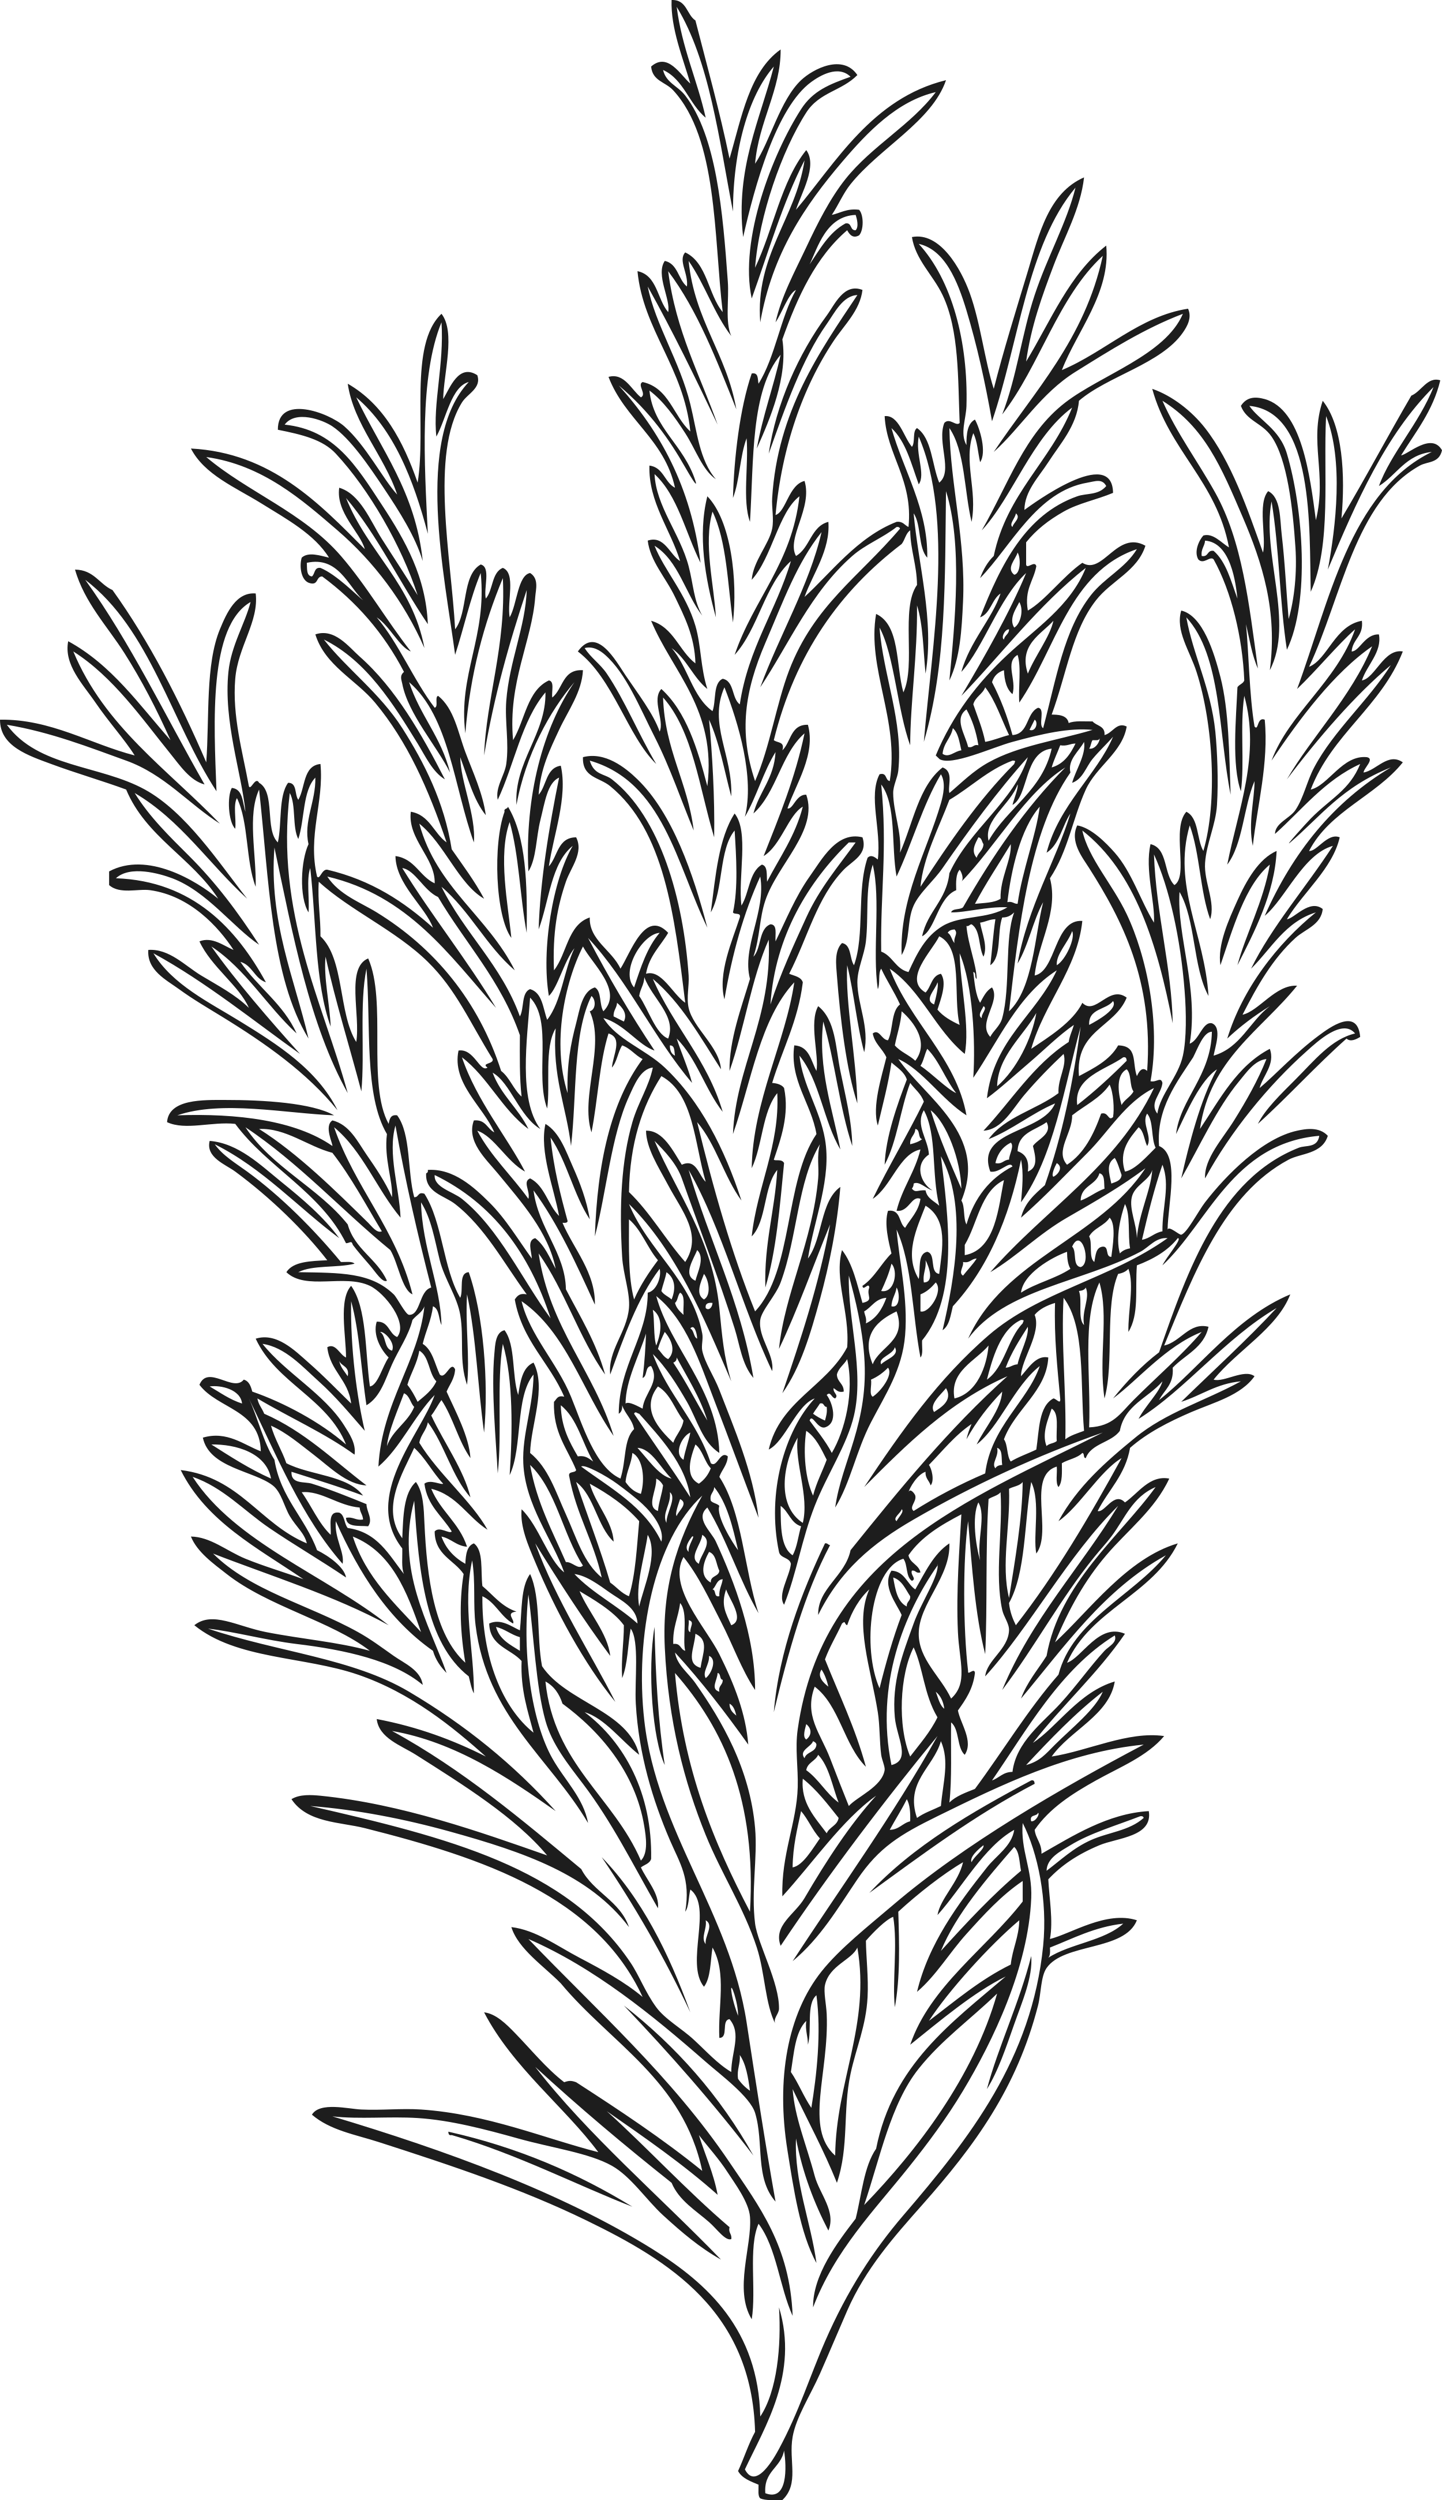 <?xml version="1.0" encoding="UTF-8"?><svg xmlns="http://www.w3.org/2000/svg" height="3627.8pt" version="1.1" viewBox="0 0 2093.48 3627.82" width="2093.5pt">
 <g fill="#1d1d1d" fill-rule="evenodd" id="change1_1">
  <path d="m1026.9 720.13c34.7 35.66 44.1 122.2 37.2 183.11-7.7-55.82-9-118.09-29.7-160.85-13.5 46.69 2.4 106.24 4.9 153.4-15.5-56.6-26.6-118.78-12.4-175.66" fill="inherit"/>
  <path d="m737.42 1170.5c26.51 43.6 28.18 112 27.22 183.1-9.78-52.1-11.03-112.7-24.75-160.8-17.12 48.2-2.44 118.5 2.48 168.2-23.28-31.7-26.94-136.7-9.9-183.1-1.36-5.5 4.73-3.5 4.95-7.4" fill="inherit"/>
  <path d="m1197.7 2239.5c4-0.7 4.2 2.3 7.4 2.5-37.4 70.6-60.7 155.4-81.7 242.5 7.5-89 40.5-174 74.3-245" fill="inherit"/>
  <path d="m1497.1 2583.5c4.2-1 4.7 1.9 5 4.9-87.3 45.5-163.1 102.5-240.1 158.4 64.2-68.6 148.5-117.2 235.1-163.3" fill="inherit"/>
  <path d="m873.52 2694.8c58.07 59.9 97.26 138.7 128.68 225.2-37.84-80.1-80.92-155-128.68-225.2" fill="inherit"/>
  <path d="m905.69 2910.1c75.96 59.3 139.61 131 188.11 217.8-58.7-76.7-122.08-148.6-188.11-217.8" fill="inherit"/>
  <path d="m650.81 3093.2c102.52 22.9 189.51 61.3 267.25 108.9-80.75-31.4-168.79-77-262.3-104-4.21 1-4.67-1.9-4.95-4.9" fill="inherit"/>
  <path d="m1111.1 3617.8c32.9 12.7 30.9-38.5 27.2-61.9-4.5 25.2-29.8 29.6-27.2 61.9zm-39.6-601.3c4.7 6.8 10.5 12.6 17.3 17.3-2.7-19.6-5.7-38.8-14.8-51.9 1.1 13.5-4.5 20.3-2.5 34.6zm101.4-49.5c0.2-12.5-4.2-20.5-2.4-34.6-16.1 16-17.8 46.5-22.3 74.2 11.1 16.2 18.6 35.9 29.7 52 7.8-47.5 14.7-109 7.4-163.4-15.2 12.8-6.1 50-12.4 71.8zm160.9 34.7c-40.8 51.1-56 129.2-79.2 197.9 76.2-78.8 158.9-185.9 193-306.8-39.8 38.4-80.7 67.3-113.8 108.9zm-272.2-113.9c0.5 5.4 2.7 18 9.9 37.2 0.5-18.6-11.2-51.2-9.9-37.2zm136.1-7.4c-2.2 9.7 1.8 27.8 2.5 42.1 3.7 85.5-32.9 165.2 12.3 205.4 1.1-107.7 51.5-190.1 32.2-301.9-7.9 17.9-40.7 25.7-47 54.4zm326.6-54.4c0.4 6.1 0.4 11.9-2.4 14.8 32-20.7 81.3-24.3 108.8-49.5-42.1 4.9-72.6 21.5-106.4 34.7zm-499.8-5c-1.7-12 12.6-27.2 0-34.6 2.3 12.3-7.7 25.2 0 34.6zm324.1 111.4c38.1-28.8 74-59.7 118.8-81.7 2.5-23.1 11.8-39.4 12.4-64.3-43 36.2-103.3 102.9-131.2 146zm17.4-101.5c36.9-40.6 74.1-80.9 116.3-116.3-2.5-12.4-2.1-27.6-9.9-34.6-39.1 45.1-84.2 97.2-106.4 150.9zm44.5-128.7c3.7-8.7 19-18.8 17.3-24.7-7 5.4-20.7 17.1-17.3 24.7zm245-66.8c-35.1 13.6-73 24.6-101.5 42.1-14.2 8.7-34.1 18.4-34.6 37.1 20.6-15.5 38.5-32.9 64.3-44.5 25.5-11.5 55.9-13.4 76.7-32.2-0.5-1.9-2-2.9-4.9-2.5zm-158.4 7.4c6.8 0.8 13-11.4 9.9-12.3-1.7 5.7-13 1.8-9.9 12.3zm-346.4 66.9c15.1-2.6 28.9-27 39.6-42.1-10.7-11.6-17-27.6-27.3-39.6-5.5 25.8-11.9 50.7-12.3 81.7zm141-54.5c13.8-0.3 18.4-9.7 29.7-12.4 0.4-12.7-0.4-24.3-4.9-32.1-7.6 15.5-16.7 29.5-24.8 44.5zm-91.5 5c3.9-9.3 15.4-11 17.3-22.3-16.1-20.2-31.7-40.9-52-56.9-3.2 35.6 18 56.5 34.7 79.2zm-12.4-113.9c-4 9.3-15.4 11-17.3 22.3 18.2 13.1 28.9 33.8 47 47-9.3-23.7-13.6-52.4-29.7-69.3zm143.5 91.6c10-7.3 23-11.6 34.7-17.3 3.2-35.5 12.7-65 0-94.1-10.8 38.2-52.6 59.4-34.7 111.4zm-163.3-86.6c2.6-9.8 16.5-8.2 17.3-19.8-0.5-2.8-2.7-3.9-4.9-5-2.6 8.3-21.2 13.4-12.4 24.8zm2.5-27.2c8.1-6.1 8.3-15.7 0-22.3-1 5-6.2 18.4 0 22.3zm-101.5-34.7c-1.9-7.2-3.9-14.2-9.9-17.3 0 9.1 4.9 13.3 9.9 17.3zm420.7 71.8c20.1-5.5 28.2-15.9 42-29.7 24.7-24.5 58.5-51 69.3-76.7-40.8 31.7-76.2 68.9-111.3 106.4zm-118.8-81.7c-1.4-10.9-5.5-19.2-12.4-24.7 3.6 8.8 5.5 19.3 12.4 24.7zm-440.46 220.3c11.14-11.2 7.24-35.4 4.94-49.5-12.8-79.1-65.18-138.9-118.77-178.2-4.64-14.3-12.38-25.6-24.75-32.2 12.48 120.4 98.6 167 138.58 259.9zm113.86-245c-1.7-9.1 5.3-9.5 4.9-17.3-5.1-0.7-2.3-9.3-7.4-9.9-0.4 11-10.9 22.9 2.5 27.2zm44.5 319.2c9.6-161.4-38-265.6-108.87-346.4 11.92 139.8 56.67 246.8 108.87 346.4zm113.8-326.6c-2.2-9.4-5.3-17.8-9.9-24.8-7.3 10.4 3.8 20 9.9 24.8zm-178.1-12.4c8.3-5.9 17-27.3 4.9-32.2 0.8 12.5-10.2 23.2-4.9 32.2zm296.9 113.8c13.9-18.3 29.1-35.3 39.6-56.9-19.9-33.3-20.7-72-34.6-101.5-20.2 39.8-23.7 113.8-5 158.4zm118.8 34.7c10.5-3.6 15.8-12.3 29.7-12.4 5.3-43.5 43.5-70.9 69.3-99 23.1-25.2 43.4-53.9 64.3-76.7 5.6-6.1 19-11.9 14.9-22.3-79.2 48.8-129.3 139.7-178.2 210.4zm-423.2-163.4c3.2-21.4 12.8-40.1-7.4-49.4-1.4 21.3-14.63 42.8 7.4 49.4zm-262.26-24.7v-19.8c-12.94-3.6-21.32-11.7-34.64-14.9 4.91 18.2 20.42 25.8 34.64 34.7zm247.46-27.2c-0.7-7.4 6.9-15.1-2.48-17.3 1.48 5.1-3.06 16.2 2.48 17.3zm-24.75 17.3c10.9-1.8 10.14 8 17.32 9.9-4.41-17.6 4.77-55.8-7.42-69.3-2.44 20.7-11.01 35.2-9.9 59.4zm252.45-27.2c-4.7-1.9-1.8-7.4-7.5-2.5-8 17.6-17.8 33.3-24.7 52 20.5 51.2 44 99.5 59.4 155.9-31.9-31.7-38.2-88.9-74.3-116.3-15.9 42 8.2 67.4 22.3 103.9 9.7 25.2 18.3 47.3 27.2 69.3 12-13.5 48-27.8 52-52 0.8-4.9-4-14.9-5-22.3-2.5-18.9-1.9-43.1-4.9-61.8-10.3-64.6-34.3-128.9-12.4-178.2-14.5 13.5-24.9 31.2-32.1 52zm-168.3 0c20.8-7.6-3.3-38.4-7.4-52-8 22.6-0.5 34.3 7.4 52zm-27.2-52c5.8 0.8 1.4 11.7 9.9 9.9-0.6-10.5 3.8-16 4.9-24.7-9.1 0.7-9.3 10.5-14.8 14.8zm282.1 24.8c-0.7-7.3 5.6-7.7 4.9-14.9-7-10.3-11.6-23-24.7-27.2 3.1 17.5 5.9 35.3 19.8 42.1zm-391.02 24.7c-0.59-22.9-24.37-33.9-39.59-44.5-16.51-11.6-34.25-25.1-51.96-27.3 26.45 28 62.88 46 91.55 71.8zm373.62 136.1c-4.6-51.5 11-90.9 27.3-136.1 11.2-31.4 37.9-70.1 34.6-86.6v2.5c-48 68.7-90.9 172.2-66.8 289.5 29.1-7.3 7.6-40 4.9-69.3zm-267.2-195.5c-0.7-10.6 11.7-8.1 12.4-17.3-4.8-9.3-4.4-23.7-14.9-27.2-8.2 14.7-14.8 34.7 2.5 44.5zm-420.68 71.8c-20.45-58.8-42.4-116-98.98-138.6 19.23 59.9 61.14 97.2 98.98 138.6zm403.38-99c2.4-13.6 21.5-31.7 4.9-42.1-1.5 14.5-20.59 32.7-4.9 42.1zm-14.88-17.3c-1.65-8.7 11.18-25.1 4.98-22.3-3.1 4.4-12.45 15.4-4.98 22.3zm-71.76 79.2c6.65-28.8 28.37-76.7 12.38-104-5.13 34.7-18.05 73.4-12.38 104zm348.94 118.7c9.2-36.9 19.4-72.9 32.1-106.4-7.4-16.7-29.1-41.8-14.8-64.3 19.5 1.1 22.2 19 34.6 27.2 14.3-24.5 26.2-51.3 49.5-66.8 2 48.8-44.5 87.4-44.5 131.2 0 37.3 31.9 61.9 47 94 25-22.7 11.9-53.1 9.9-96.5-2.8-60.9 2.5-122.8 5-170.8-29.9 15.6-58.3 32.5-76.8 59.4 2.4 11.7 14.8 13.3 17.4 24.8-7 2-6.5-3.5-12.4-2.5-2.7 6.3 7.5 11.8 0 14.8-9.1-5.8-5.9-23.8-12.4-32.1-47.9 14.6-60.5 129.7-34.6 188zm24.7-242.5c2.1-4.7 12-14.2 7.4-17.3-1.1 5.7-13.6 12.5-7.4 17.3zm-150.9 49.5c6.6-11.5 8.1-28.2 12.3-42.1-15.1-4.6-18-21.5-29.7-29.6 0.3 29.4-0.4 59.8 17.4 71.7zm272.2 7.4c-5-29.1 9-64.8-2.5-84.1-9.9 20.6-3.6 63.5 2.5 84.1zm-440.5-64.3c1.85-7.3 18-17.9 4.95-24.7-1.98 6.4-7.95 21.5-4.95 24.7zm-14.85 9.9c-0.5-14.2 15.45-36.6 4.95-44.5 2.33 17.2-12.12 30.7-4.95 44.5zm645.85 19.8c-7.7 10.2-16.6 19.6-24.7 29.7-49.5 61-86.4 130.6-133.7 193 42.4-102.8 113.4-177 168.3-267.2-73.1 72-127.8 175.7-193 247.4 2.4-23.9 33.5-39 34.6-66.8 0.4-9.8-7.7-19.5-9.9-29.7-11.2-51.8 1-114.9-2.4-170.7-4 5-11.9 6.2-17.4 9.9-4.8 75.2-1.5 154-4.9 225.1-14.8-57.7-19.1-126-24.8-193-7.7 54.6-7.4 154.9 0 217.8-1 6.9 9.3-6.2 9.9 2.5-2.8 23.5-13.7 39-24.7 54.4 3.7 19 23 44.6 9.9 64.3-11.8-10.5-7.4-37.1-19.8-47-0.6 37.2 1.4 82.7-2.5 116.3 9.5-9.5 23.6-14.4 37.1-19.8 40.7-55 76.6-114.7 121.3-165.8 20.6-79.1 107.1-113.9 155.9-173.2-89.7 49.7-146.8 132-210.3 207.9 8.8-24.1 24.3-41.7 37.1-61.9 18.6-105.5 107.4-174.4 158.3-245-33.9 14.5-44.5 45.5-64.3 71.8zm-541.9 19.8c-7.8-34.3-15.9-68.2-34.7-91.6-0.1 8.2-7 9.5-4.9 19.8 2.9 3.7 9.3 3.9 12.4 7.5-5.1 14.9 19.5 54.1 27.2 64.3zm393.4-89.1c2.1 54-12 109.8 0 158.4 8.4-52.7 19.4-115.9 19.8-168.3-4.1 5.8-13.4 6.4-19.8 9.9zm-579.01 136.1c9.25 6.4 15.97 15.4 27.22 19.8 9.68-31.6 11.37-71.1 14.85-108.9-19.64-22.4-44.58-39.5-71.76-54.4 8.28 29.6 33.57 55.5 34.64 84.1-24.29-22.7-27.7-66.3-54.44-86.6 16.23 48.9 34.71 95.6 49.49 146zm69.29-103.9c1.32-13.5 5.76-24 7.43-37.1-2.24-4.4-5.54-7.7-9.9-9.9 0.75 17.8-15.21 40.9 2.47 47zm-133.63 74.2c9.31-0.9 17.78 11.8 24.75 5-29.19-45.1-38.82-109.7-76.71-146 9.59 54.7 32.46 96.2 51.96 141zm111.36-84.1c-9.68-9.1-25.14-20.9-37.12-29.7-14.76-10.9-47.91-29.2-51.97-24.8 43.19 31.9 92.07 58.1 116.31 108.9 4.92-17.9-12.61-40.8-27.22-54.4zm-24.75-32.2c5.36 7.8 12.05 14.4 22.28 17.3 6.4-21.5 2.95-51.6-12.38-59.4-1.44 15.9-8.45 26.2-9.9 42.1zm536.94-19.8c1.7-3.3 5.3-4.6 9.9-4.9-1.5-9.3 1.1-22.5-7.4-24.8 3.1 12.2-8.9 22.3-2.5 29.7zm-801.72 22.3c-15.29-16.1-25.63-37.1-42.06-52-16.74 37.1-49.28 87.4-17.32 131.2 1.43-32.4 1.9-65.8 19.8-81.7 10.98 15.3 11.45 39.2 12.36 59.4 3.61 79.5 14.22 161.8 59.39 202.9-6.96-40.9-9.55-85.9-2.47-128.7-13.9-20.7-41.76-27.5-42.06-61.8 6.84-8.2 22.01 4.5 24.74 0-13.76-22.6-35.49-37.1-39.6-69.3 8.46-6.9 24.48 2.3 27.22 0zm331.6-7.4c-15.41-14.3-28.98-43.6-49.5-44.6 14.39 15.4 31.48 41.1 49.5 44.6zm39.62 7.4c7.8-5.4 13.6-12.8 17.3-22.3-9.3-9.7-11.7-26.3-22.3-34.6-7.4 19.7-15.77 46.2 5 56.9zm-621.14-7.4c-6.7-37.1-50.55-50.1-86.62-49.5 27.75 17.6 55.25 35.5 86.62 49.5zm772.04 64.3c9.6-38.9-12.2-87-7.4-123.7-21.9 38.5-31 98.7 7.4 123.7zm-173.2-91.6c2.32-14.1 7.25-25.7 9.9-39.5-11.66 4.8-24.86 30.5-9.9 39.5zm188.1 52c4.9-19 13.3-34.5 19.8-52-8.1-15.9-15.4-32.4-29.7-42-4.9 32-1.2 70.4 9.9 94zm-178.2 2.5c-7.07-48.4-44.22-87.6-74.24-121.3-2.92-0.3-5.61-4.4-7.42 0 27.19 40.5 55.23 80.1 81.66 121.3zm517.2-74.3c3.3-4.1 11-3.8 14.8-7.4-1.3-16.8 4-40.3-7.4-47-4.7 14.4-14.9 36.2-7.4 54.4zm-680.52 14.9c11.7-1.8 16.26 3.5 22.27 7.4-15.91-27-23.08-62.7-47.02-81.6 0.76 32.2 12.67 53.3 24.75 74.2zm341.52-61.9c5.2 3.8 11 7.2 17.3 9.9 1.5-5.9 3.5-11.3 2.5-19.8-5 0-3.2-6.7-9.9-4.9-3.1 5.2-6.9 9.6-9.9 14.8zm-618.67 47c8.4-23.7 30.2-34.1 39.59-56.9-5.75-5.8-6.59-16.5-14.85-19.8-8.61 23.6-22.68 54.9-24.74 76.7zm794.37-49.5c9.3-6.3 27.8-16.5 17.3-34.6-8.1 10.1-24.8 23.5-17.3 34.6zm-378.65 44.6c3.98-11.7 12.6-18.8 14.85-32.2-12.72-16.1-18.82-38.9-37.12-49.5-25.63 32.4 1.48 61.9 22.27 81.7zm-626.06-56.9c-1.97-20.3-30.58-27.1-47.01-24.8 15.15 8.8 28.91 19 47.01 24.8zm913.11-34.7c1.5 7.6-3.2 21.4 2.5 24.8 11.3-7.2 30.4-31.8 22.2-42.1-6.9 7.1-14.9 13.1-24.7 17.3zm54.4 163.4c2.3-6.7 9.1 2 9.9 4.9 2.2 8.9-9.6 16.5-2.4 22.3 32.4-20.4 66.9-38.7 103.9-54.5 8.4-68.2 61.9-104.7 79.2-155.8-37.4 29.4-58.5 88.3-91.6 113.8 11.9-24.5 35.4-50.5 37.1-76.7-19.8 20.5-37.5 43.2-51.9 69.2 1.8-8 4.5-15.3 7.4-22.2-24.1 16.3-41.9 38.9-61.9 59.4 4 5.2 8.4 22.8 2.5 29.7-2.1-7-8-10.2-7.4-19.8-12.3 4.2-23 23.1-24.8 29.7zm-814.09-168.3c3.08-14.6-8.95-14.2-12.37-22.3 1.94 9.6 7.79 15.3 12.37 22.3zm710.19-2.5c0.4 11.2 10.2 13 9.9 24.8-8.6 1.9-10.4-2.8-14.8-5-0.7 7.5 7.9 9.6 2.4 14.9-5.7-1.1-6.6-11-12.3-5 8.4 10.9 17.2 40.7-2.5 47-11.3 2.9-18.6-21.2-22.3-9.9 6.9 9.7 23.9 30.5 32.2 47 19.3-32.6 32.9-89 22.3-136.1-4.4 8.1-12.4 12.4-14.9 22.3zm-237.55-17.3c19.87 30 31.85 54.7 49.45 84.1-10.8-34.5-28.8-61.9-44.5-91.5 0.14 4.2-1.91 6.3-4.95 7.4zm-386.02 32.2c5.84 7.3 10.5 15.8 14.84 24.7 10.32-8.6 21.18-16.7 27.22-29.7-11.38-11.7-10.03-36.2-24.75-44.5-3.19 19-12.26 32.2-17.31 49.5zm687.87-29.7c6.2-7.2 27.3-12.3 19.8-24.8-2.4 10.8-24.8 14.7-19.8 24.8zm106.4 49.5c32.9-7.6 47-47.2 49.5-76.8-18.3 22.1-57 37.1-49.5 76.8zm-477.54 7.4c4.8-3.8 18.57 4.4 24.75 7.4 2.1-22.6 26.01-38.6 12.37-61.8-9.21 0.6-5.03 14.7-12.37 17.3 3.13-23.6 4.31-46.9 4.95-64.4-9.97 32.1-29.45 67.9-29.7 101.5zm47.02-79.2c4.98 4.9 8.09 11.7 14.85 14.8 12.19-12.1 4.16-29-4.95-39.5-3.76 7.7-7.38 15.7-9.9 24.7zm-386.03 2.5c5.49-10.9-11.13-28.6-17.32-27.2 9.06 5.7 5.42 24.2 17.32 27.2zm890.85 24.7c7-0.4 10.3-4.5 17.3-4.9 3.8-17.7 16.5-39.6 14.9-54.5-11.8 18.7-23.9 37.2-32.2 59.4zm-447.9-42.1c0-6.8-3.9-22.3-9.9-14.8 5.6 2.7 4.4 12.1 9.9 14.8zm420.7 59.4c26-18.5 29.9-59.1 51.9-81.6 0.6-3.1 3.9-5.1-2.4-5-30.3 13.5-42.2 58.5-49.5 86.6zm-165.8-22.2c9.5-25.9 50.2-33.9 34.6-76.8-24.9 11.9-52.9 32.1-34.6 76.8zm-314.29-27.3c7.14-18.1 10.69-40.6-4.96-51.9 2.69 14.5 0.75 38.6 4.96 51.9zm673.09 123.8c-12.4 17.3-41.4 18-49.5 39.6-4.1-0.1-1.4-6.9-5-7.5-7.3 7.6-20.4 9.3-29.7 14.9 0.1 13.2 1 27.4-4.9 34.6-4.7-5.9-1.6-19.9-2.5-29.7-44.1 13.4-5.6 94.3-29.7 126.2-5.1-26.4 6.5-75.1-7.4-103.9-10.3 59-7.5 131-32.2 175.7 1.3 12.8 5.3 22.8 9.9 32.2 57.9-74.1 106.7-157.3 153.5-242.5-31.2 18.3-62.1 71.5-91.6 91.5 27.6-50.4 68.5-86.1 111.4-121.2 44.8-36.8 99.7-52.5 153.4-81.7-35.6 3.2-57.1 20.4-86.6 29.7 46.3-45.2 94.4-88.7 138.5-136.1-74.8 43.9-132.3 118.4-200.4 160.9 9.4-18.7 30.6-38.7 34.6-54.5-20.4 24.1-54.8 34.2-61.8 71.8zm-143.5-79.2c10.3-11.2 22-31.2 39.6-27.2-2.5 48.9-48.3 75.3-64.4 118.7 5.9 8.2 3.9 24.2 9.9 32.2 11.3-6.8 24.9-11.4 37.1-17.3 4.3-28.7 3.4-62.6 24.8-74.2 3.7-0.1 11 10.1 9.9 0-4.1-44.6-9-88.4-7.5-138.6-11.9 3.7-22.5 8.8-29.6 17.3 10.5 25.9-20 65.5-19.8 89.1zm-457.8-99c4.2 4.5 9.7-0.8 9.9-7.4-6.5-0.7-10.7 0.9-9.9 7.4zm-569.18 212.8c-20.82-15.9-39.02-31.8-61.86-42.1 5.5 20.1 15.7 35.5 22.27 54.5 34.77 18 88.53 17 111.36 47-33.62-12.6-68.93-23.4-103.94-34.6-0.9 18.6 19.04 13.9 29.7 17.3 26.24 8.2 56.53 20.4 79.18 29.7 0.12 10.8 9.79 21.8 2.47 32.1-13.61-1.2-31.59 2-32.16-12.3 10.81-1.8 13.94 4.2 24.75 2.5-0.42-7.1-4.54-10.4-4.95-17.4-31.26-2.5-55.87-24.9-84.14-22.2 14.41 20.2 24.4 44.9 42.07 61.8 0.98-13.9-4.9-34.6 12.37-32.2 8.2 3.4 7.02 16.1 12.37 22.3 43.51 6 59.81 39.2 81.66 66.8-4.01-9.1-2.05-24.3-2.47-37.1-59.22-75.9 27.07-165.4 47.02-222.7-30.48 31.7-49.76 76.7-81.66 103.9 5-93.1 58.03-151.4 66.8-232.6-3.3 9.1-11.84 12.9-17.32 19.8-5.7 22.9-19.94 42.7-29.69 64.4-9.45 21-16.66 47.5-37.12 59.4-7.69-50.1-9.8-105.7-22.27-151-1.21 68.9 8.49 140 19.8 188.1-20.76-23.8-42.06-49.6-66.82-71.8-23.95-21.5-48.91-49.7-81.66-54.4 33.53 42.2 89.85 72.5 118.78 118.7 7.19 11.5 17.37 26.2 14.85 42.1-42.97-31.2-94.51-53.9-141.05-81.6 1.54 9.1 6.96 14.5 9.9 22.2 58.58 25.6 100.71 67.6 148.47 104-28.53-1.2-53.06-26.5-76.71-44.6zm1091.3-22.3c7.4-5.7 17.6-8.7 27.2-12.3-5.9-68.4 2.4-150.9-29.7-193-3.9 65.6 4.3 140 2.5 205.3zm-292-185.6c0.8 5.9 3.9 9.3 2.5 17.4 15.2-7.1 23.7-20.8 29.7-37.1-16.1 1.2-21.2 13.5-32.2 19.7zm-274.67-12.3c2.06 7.8 7.21 12.6 12.37 17.3-1.04-11.3 3.18-27.9-4.95-32.2-3.58 3.9-3.3 11.6-7.42 14.9zm586.47-17.3c5.3 13.6-2.3 40.2 7.4 49.4-3.8-21.2 9.1-38.7 2.5-54.4-1.6 3.3-5.3 4.6-9.9 5zm-272.2 22.2c13.3 3.4 11.9-21 7.4-27.2-1.4 10.2-7.1 16-7.4 27.2zm64.3-34.6c-6.1 7.1-12.8 13.6-22.2 17.3v24.7c12.5 3.7 33.8-29.7 22.2-42zm-336.5 24.7c10.8-6.1 7.1-28.3 0-37.1-4.1 11-13.2 29.2 0 37.1zm-61.87-12.3c3.39 5.6 10.19 7.9 14.85 12.3 6.57-16.2 4.95-30.9-7.43-39.6-1.82 9.8-5.16 18-7.42 27.3zm319.17 0c19.8 3.7 24.9-29.7 14.9-39.6-3.7 14.5-9.1 27.2-14.9 39.6zm61.9-12.4c16.1-0.1 6.8-24.2 2.5-32.2 1.4 13-4.4 18.7-2.5 32.2zm56.9-29.7c1.5 6.6-7.3 15.4 0 19.8 6.5-8.4 14-15.7 19.8-24.8-8.1 0.2-9.4 7.1-19.8 5zm84.2 44.5c21.5-13.9 50.5-20.4 71.7-34.6-3.7-6.2-4.8-15-4.9-24.7-22.5 8.1-63.8 31.8-66.8 59.3zm-472.7-17.3c2.8-12 14.3-33.3 2.5-44.5-4.8 12.8-21.66 36.2-2.5 44.5zm546.9-49.5c7.2 6.9 0 28.1 12.4 29.7 16.7-5.3 1-59.3-12.4-29.7zm-635.96 76.7c9.31-21.2 21.53-39.5 34.64-56.9-15.6-18.2-23.76-43.9-42.07-59.4-0.02 41.3-1.27 83.8 7.43 116.3zm660.66-91.5c5.2 9.6-1 30.7 7.5 37.1 2-9.5 1.9-21.2 12.3-22.3 9.6-0.5 3.2 15 12.4 14.9 1.7-14.3 7.6-47-2.5-56.9-7.2 11.7-23 14.9-29.7 27.2zm-247.4 61.8c2.7-14.5-2-36.6 12.4-39.5 13.1 3.3 2.8 30.1 17.3 32.1 4.4-36.2 13.4-78.7-19.8-99-13 33.4-31.4 71-9.9 106.4zm292-37.1c3.5-3.9 8.5-6.3 14.8-7.4-3.5-20.4 0.9-48.7-7.4-64.3-6.3 18.4-13.9 48.7-7.4 71.7zm-225.2-12.4v14.9c45.5-8.1 49-71.4 56.9-108.9-34 16.4-38.1 62.5-56.9 94zm-729.99-66.8c54.23 43.7 87.09 116.7 128.68 173.3-30.79-94.7-83.91-166.9-168.27-207.9-1.44 18.1 26.22 23.9 39.59 34.6zm898.29 2.5c12.7-4.6 21.9-12.7 34.6-17.3-1-8.9 0.9-20.7-7.4-22.3-4.7 17.6-27 17.6-27.2 39.6zm74.2-4.9c-4 17.6 6.8 38 7.4 59.4 2.9-36 20.6-70.2 22.3-99-4 15.3-25.7 21.9-29.7 39.6zm14.8 61.8c12-2.1 17.8-10.2 29.7-12.3-0.4-35.5 11.7-67.1 0-96.6-11.8 34.3-21 71.4-29.7 108.9zm-128.6-91.5c6.8-3.1 14.9-13.8 4.9-19.8-2.4 4.3-8.6 17.5-4.9 19.8zm84.1 9.9c6.6-2.5 14.1-4.1 14.9-12.4-3.1-8.4-5.4-17.8-9.9-24.8-12.6 8-8.5 21.3-5 37.2zm-168.3-29.7c10.4 2.1 11.7-4.8 19.8-5 0.1-7.5 8-19.8 2.5-24.7-11.4 5.9-19.1 15.5-22.3 29.7zm264.8 108.9c-14.6 18.4-35.5 30.4-59.4 39.5-2.7 36 3.5 70.8-12.3 96.6-0.7-30.5 8.8-68.4 0-91.6-3.5 4-8.6 6.3-14.9 7.4-20 46.9-5.3 128.3-19.8 180.7-9-59 6.7-120.4-7.4-168.3-25.9 54.7-12.1 134.4-14.9 210.3 35.1-1.7 44.9-20.1 64.4-39.6 33.9-33.9 70.3-65.2 99-98.9-52.5 20.9-91.3 68.7-128.7 96.5 19.9-24.7 41.5-47.7 66.8-66.9 41.9-120.5 88.2-251.8 202.9-296.9 10.1-4 27.1 0.8 29.7-17.3-125.9 11-161.1 125.9-227.7 188 5.3-11.5 29.8-39.6 22.3-39.5zm-388.5-136.2c6.6-1.6 12.6-3.8 17.3-7.4-6.5-1.7-2.3-14.1-9.9-14.8-0.3 9.5-8.3 11.4-7.4 22.2zm-786.9 113.9c4.83 4.7 12.6 15.7 19.8 12.4-23.21-38.7-44.72-79.1-71.76-113.9-35.93-9.4-67.58-36.3-106.41-34.6 57.28 36.2 112 90.7 158.37 136.1zm942.8-103.9c10.9 3.9 17.2 12.4 14.9 29.6 15.2-5.8 11.1-22.1 7.4-37.1 6.6-9.9 28.8-17.3 19.8-34.6-16.2 11.9-41.2 14.9-42.1 42.1zm188.1-7.5c-4.4-8.8-4.7-21.7-12.4-27.2-12.6 15.5-29.6 33.9-19.8 64.3 14.5-2.3 32-22.2 44.5-34.6-6.8-13.8-2.8-38.4-12.3-49.5-8.8 13.7 8.3 34 0 47zm-316.8 12.4c-21.3 14.2-12.6 41 5 52-9.2-2.5-19.3-14.1-27.2-9.9 0.1 3.4-1.2 5.4-2.5 7.4 5.7 6.8 8.2 1.5 19.8 2.5 2.2 11.8 12.5 15.5 19.8 22.2-11.6-47.2-2.8-102.5-22.3-138.5-12.8 21.8 6.1 41.6 7.4 64.3zm47.1 49.5c-1-41.1-21.1-95.5-44.6-113.8 12.5 40.2 28.6 76.9 44.6 113.8zm160.8-106.4c0.6 25.9-25.4 51.5-7.4 71.7 24.8-16.3 38.6-43.8 49.5-74.2 10.9-3.2 10.1 11.8 17.3 5 2-11.4 0.6-35.6-5-47.1-13.3 19.7-36 30-54.4 44.6zm-643.39 111.3c31.1 30 53.01 69.1 81.66 101.5 25.53-39.7-4.45-73.3-24.74-111.4-14.68-27.5-31.68-53.4-32.17-79.1 24.93-0.8 39.33 29.8 51.96 49.4 21.08-9.7 24.58 15.6 34.68 24.8-16.4-56.2-17.3-128-64.37-153.4-28.02 43.7-45.77 97.7-47.02 168.2zm715.19-126.2c4.2-8.1 13-11.7 17.3-19.8-6-8-2.7-25.4-9.9-32.1-15.6 8-12.8 33.4-7.4 51.9zm-64.4 0c25.5-19.8 49.1-41.6 71.8-64.3-0.3-3-0.8-5.9-5-5-25.5 18.2-72.2 28.4-66.8 69.3zm-227.6-56.9c17.3 11.6 37.8 33.1 51.9 39.6-15.7-19.8-24.4-46.5-42-64.3-3.9 7.7-5.3 17.8-9.9 24.7zm-356.37-14.8c-1.26-6.2 0.08-15-7.43-14.9-0.12 7.6 2.25 12.6 7.43 14.9zm467.67 44.5c28.3-24.5 50.2-68.6 56.9-106.4-19.2 33.6-56 62.8-56.9 106.4zm-148.5-59.4c8 9.4 20.8 13.9 29.7 22.3 20.3-26.4-1.6-55.9-19.8-71.8-1.3 18.4-6.7 32.8-9.9 49.5zm126.2-39.6c-1.1-6.3 8.8-14 2.5-17.3-1.3 3.9-9.5 13.3-2.5 17.3zm-534.46-2.4c5.06 2.3 9.79 5 14.85 7.4 5.87-11.6-2.98-21.2-9.9-27.2-0.38 7.8-5.61 10.9-4.95 19.8zm690.36 12.3c13.2-6.9 42.1-23.5 34.7-34.6-10.1 13-35.9 10.3-34.7 34.6zm-814.09 151c-38.47-28.4-58.52-75.1-96.5-104 21.33 62.9 65.75 115.8 91.55 165.8-26.61-14.6-44.64-51-69.28-59.3 20.1 37.6 50.18 65.3 74.23 98.9 3-11.6-8.97-24.9 2.48-29.7 21.42 10.8 25.76 38.6 42.06 54.5-7.41-40.6-28.85-93-19.79-133.6 20.76 12.5 29.75 39.8 39.59 61.8 10.53 23.6 20.44 49.4 24.75 76.7-23.32-35.2-33.1-84-56.91-118.7 4.33 44.3 14.33 82.9 24.74 121.2-0.42 2.9-3.91 2.7-7.42 2.5 15.93 37.7 48.07 72.3 47.01 118.8-26.64-58.4-53.16-116.8-89.08-165.8 6.88 55.1 46.16 90.5 47.01 143.5 20.59 39.6 43.82 76.6 56.92 123.7-37.77-52.9-58.75-122.7-96.51-175.7 16.17 108.4 79.7 169.4 108.88 264.8-45.13-64.6-68.68-150.7-133.63-195.5 11.9 49.6 51.46 89 71.77 138.6 16.5 40.3 34.83 102.2 71.76 118.8 8.66-26.5 4.21-56.6 19.8-71.8-2.77-14.5-12.97-21.7-17.33-34.6 0.37 6.1-1.27 10.2-4.94 12.3 0.25-70.8 42.32-112.6 42.07-175.7 13.2-2.5 20.3-24.1 17.32-34.6-32.24 42.8-51.65 98.5-71.77 153.4-3.64-35.2 24.14-60.9 27.22-96.5 1.91-22-8.36-48.5-9.9-74.2-4.41-74.2-1.13-140.1 14.85-195.5 8.25-28.6 24.07-51.6 29.69-79.2-17.78 1.7-27.11 25.6-34.64 42.1-25.8 56.5-32.65 138.1-49.49 202.9 3.4-105.5 22.92-194.9 69.29-257.4-10.98-5.5-17.48-15.5-29.7-19.8-6.14 9.5-7.5 23.9-14.84 32.2 1.4-18.3 16.4-43-4.96-49.5-13.4 42.7-15.39 96.8-24.73 143.5-16.81-52.4 20.63-124.7-2.48-175.7 8.97-2.3 9.15-16.7 2.48-22.2-27.47 55-21.04 143.9-29.7 217.7-6.78-57.5-27.7-100.9-22.27-170.7-17.01 27.7-7.49 83.1-12.37 116.3-18.11-48.2 8.61-126.9-24.75-160.9-4.32 61-17.27 147.6 14.84 190.6-30.61-18.1-43.32-67.2-69.28-81.7 12.1 32.5 37.41 51.7 51.96 81.7zm588.99-180.7c2.3-8.4 7-27.5 4.9-32.1-2.6 10.4-20.6 25.6-4.9 32.1zm-428.14-12.3c13.48 19.6 23.9 55 42.07 61.8 12.83-32.5-23.47-58.3-34.65-89.1-0.33 11.3-6.05 17.1-7.42 27.3zm467.74 296.9c5.5 8.5 2.4 25.6 7.4 34.6 11.4-38.8 33.7-66.8 66.8-84.1-3.9-9.4-18.7 10.3-32.2 7.4-22.5-61.2 75.7-55 94-98.9-34.6 14.8-61.2 37.7-96.5 51.9 23.6-32.5 69.5-42.7 101.5-66.8-1.3-21.1 12.8-39.9 7.4-56.9-18.9 17.8-39 38.3-56.9 59.4-17.1 20.1-31.8 50.2-59.4 52 40.7-43.5 72.5-95.8 123.7-128.7 1.4-9.4 5.2-16.3 7.5-24.8-22.2 15.3-42.9 36.2-64.4 54.5-21.6 18.4-42.6 37.8-61.8 51.9 9.9-85.7 71.1-120.2 101.4-185.6-56.3 36.1-83.9 100.9-121.2 155.9 3.4-52.9-0.6-134.5-19.8-180.6 1.1 46.9 15.1 106.7 7.4 146-42.6-34.9-63-92.1-108.9-123.7 29.2 77.2 96.5 129.5 111.4 212.8-35.8-22.8-64-66.3-99-81.7 39 56.2 131.2 109.9 91.6 205.4zm-571.67-155.9c-1.41-40.9 4.5-71.6 12.37-101.4 5.12-19.5 8.49-46.5 27.22-52 10.1 5.6 6.15 25.2 12.37 34.6 29.2-29.7-16.29-68.4-29.69-94-26.41 52.2-45.4 140.6-22.27 212.8zm539.47-227.6c-10.4 21.6-53.1 62.3-19.8 81.6 8.2-8.3 8.6-24.4 22.3-27.2 9.4 13.1-0.5 37.6-5 52 8.2 9.9 19.8 16.4 32.2 22.2-10.2-42.6 5.8-111.4-29.7-128.6zm170.7 42c13.1-7.8 27.4-39.9 22.3-49.5-5.9 16.7-23.7 33.6-22.3 49.5zm-613.66 32.2c9.65-29.1 19.06-58.5 37.12-79.2-24.62 1.4-57.84 55.7-37.12 79.2zm455.36-79.2c5.3 2.9 5.7 10.7 9.8 14.8-1.8-9 6.1-13.7 0-19.8-4.6 0.4-8.2 1.7-9.8 5zm79.1-22.3c-7.7 21.2-0.4 57.3-17.3 69.3 2.7-22 4.1-45.4 7.4-66.8-8.8 0.2-14.3 3.9-22.2 5 2.2 14.3 11.6 34.4 4.9 49.4-7.4-14-4.1-38.7-17.3-47-3.2 0.2-3.4 3.2-7.4 2.5 2.2 26.6 14.6 56.3 14.8 76.7-3.4-1.5-0.4-9.5-4.9-9.9 1.9 16.2 3.3 33 9.9 44.6 4.7-8.5 8.8-17.6 17.3-22.3 13.3 20.6-22 51.3-2.5 71.8 3.9-8.6 14.2-15.6 17.3-27.3 12.4-45.5 3.1-116.5 17.4-153.4-4.3 4-9 7.5-17.4 7.4zm-648.29 509.8c-10.46-53.3-50.04-97.1-84.14-138.6-17.23-20.9-45.87-46.2-34.64-76.7 17.36-1.7 19.21 12.1 29.69 17.3-16.23-37.7-62.01-71.2-51.96-118.7 22.73-3.5 31.14 32.7 42.07 24.7-9.93-6.9 9.79-4.8 7.42-12.4-33.46-53.9-52.84-100.6-94.03-141-46.42-45.6-113.26-74.8-158.38-116.3-1.82 29 2.83 51.6 2.48 79.2 35.16 33.2 25.66 111.2 51.97 153.4 6.3-39.9-15.33-107.7 17.31-121.3 27.61 62.3-2.11 182 29.7 240.1 1.41-6.9 2.62-13.9 12.37-12.4 20.32 27.5 14.58 81.1 24.75 118.8 7.02 0.4 4.83-8.4 14.84-5 26.43 41.2 27.01 108.3 51.97 151 5.25-11.3-3.06-36.1 12.37-37.2 21.32 60.5 29.1 160.6 22.28 232.7-9.23-65.9-11.36-138.8-24.75-200.5-2.74 44.8 4.34 93 0 131.2-11.98-34.6-4.06-66.7-9.9-101.5-4.4-26.3-22.68-51.4-29.7-79.2-7.69-30.5-11.98-59.8-27.21-84.1 1.65 66 28.35 120.1 29.69 178.1-4.34-8.8-2.86-23.5-12.37-27.2-2.48 20.6-10.43 35.8-14.85 54.5 14.22 8.9 17.34 28.8 24.74 44.5 8.47 8.5 15.89-21.5 22.28-7.4-0.9 13.9-7.98 21.7-12.38 32.2 13.02 29 32.54 64.7 34.65 96.5-17.5-24.6-25.19-59-42.07-84.2-5.39 7-9.25 15.5-14.85 22.3 18.1 38.8 47.64 79.4 56.92 118.8-26.86-30.1-37.49-76.4-61.86-108.9-2.11 11.9-10.27 17.8-12.38 29.7 27.85 45.6 75.64 84.4 98.99 126.2-28.78-18.2-43.98-50.1-81.67-59.4 13.15 32.2 40.98 49.8 51.97 84.1-15.9-1.4-22.8-11.8-37.12-14.8 6.55 18.2 18.89 30.6 34.64 39.6 0.61-13.4 2.16-25.9 12.38-29.7 14.37 10.4 9.7 39.8 12.37 61.9 15.68 13.1 27.82 29.9 49.49 37.1-17.08 1.7-1.65 12.1-4.94 17.3-18.09-10-25.41-30.7-44.55-39.6-0.88 90 29.36 162 74.24 198-8.41-32-18.93-61.9-17.33-104-15.91-17.9-46.21-21.4-47.01-54.4 16.87-7.9 32.76 4.7 44.54 9.9 3.15-29 1.03-63.3 14.85-81.7 15.88 34.5 9.2 91.5 17.32 133.7 35.36 52.9 125.31 64.4 141.05 128.6-25.47-19.9-50.41-53.5-79.18-61.8 57.92 43.7 98.29 117.6 96.5 212.8-2.07 7-9.72 8.4-14.84 12.4 8.28 18.1 27.34 38.6 24.74 59.3-37.31-65.2-66.61-124.9-108.88-180.6-21.72-28.6-44.78-57.1-54.44-91.5-13.78-49.2-16.97-124-24.75-183.2-9.3 88 5.06 185 34.64 237.6 18.05 32.1 45.34 57.4 51.97 94-56.13-94.8-147.04-154.9-163.32-287-3.82-31 0.25-62.3-4.95-94.1-14.49 66.6 3.03 130.7 2.48 193-3.71-7-5.16-16.2-7.43-24.7-62.57-48.8-72.45-150.2-79.18-254.9-27.14 100.8 21.57 178.4 47.01 250-8.6-8.8-15.87-18.8-19.79-32.2-64.47-45.2-107.15-112.3-141.05-188.1-2.28 24.6 12.91 44.8 9.9 61.9-58.72-66.7-95.3-155.5-136.1-240 13.25 28.8 20.85 63.2 37.12 89 8.93 55.4 44.52 84.2 61.86 131.2 17.16 8.4 39.64 24.7 42.07 39.6-37.04-25.1-75.45-47.3-111.36-71.8-36.62-24.9-67.24-59.1-111.35-74.2 61.58 95.1 192.47 142.4 284.57 215.3-75.97-42-175.9-73.2-254.88-104 54.19 54.1 138.5 74 210.34 113.9 18.64 10.3 34.89 22.6 51.96 34.6 15.16 10.7 39.29 20.6 42.07 42.1-42.17-35.5-112.69-50.9-183.12-59.4-45.9-5.6-89.5-17.9-128.67-22.3 101.36 34.2 209.45 42.7 291.99 91.6 82.52 48.9 151.91 105.5 212.82 173.2-68.18-48.1-145.59-100.2-237.56-116.3 102.5 55.9 188.1 128.6 274.67 200.4 17.48 33.7 56.27 46 69.29 84.2-57.47-76.2-152.04-108.7-259.82-138.6-65.82-18.3-136.2-32-202.91-37.1 200 45.7 372.52 89.2 465.21 227.6 12.63 18.9 21.11 42.5 37.12 64.4 12.81 17.5 37.13 31 54.39 47 18.5 17 34.3 34.9 54.5 47 0.2-29.5 15.4-55.4-2.5-76.7-12.5 1.5-0.9 27.1-14.8 27.2-2.3-45.2 11.2-94.1-9.9-131.1-3.2 19.9-2.4 43.8-12.4 56.9-27.96-34.2 13.4-115.8-19.8-141.1-2.7 10.5-1.9 24.6-7.43 32.2 8.13-47.9-7.79-70.3-22.27-103.9-24.81-57.7-45.3-124.4-49.49-198-1.89-33.2 5.58-91.3-7.42-108.9-4.19 23.9-4.23 51.9-12.38 71.8-1.72-28.1 2.51-50.3 2.48-76.7-15.23-21.1-46.78-39-64.34-49.5 13.2 31.3 41.03 61.2 44.54 94-38.67-52-74.13-107.3-108.87-163.3 30.48 83.3 80.88 160 116.3 230.1-45.73-56.1-86.93-132.5-116.3-202.9-10.22-24.4-22.2-51.1-19.81-76.7 25.19 24.3 38.64 73.5 61.87 91.6-17.09-48.1-56.67-97.4-59.39-158.4-1.88-42.1 14.41-82 14.85-128.7-27.21 33-15.33 105.1-34.65 146 4.23-63.2 5.27-139.1-9.9-190.5-9.27 55.9-0.88 129.4-7.42 188-2.59-49.3-9.65-120.5-4.95-173.2 1.18-13.2 1.5-31.7 14.85-34.6 16.25 21.7 10.37 65.5 19.8 94 3.22-19.9 6.1-40.1 22.27-47 19.27 36.7-4.01 90.4-4.95 131.1 26.61 21.7 36.96 56.1 51.96 89.1 15.03 33.1 25.61 70.5 51.97 91.6-11.59-52.8-36.97-91.7-47.02-146-2.61-9.2 8.35-4.9 9.9-9.9-12.55-31.2-33.7-53.7-32.17-99 3.86-3.6 4.89-10 14.85-7.4-21.22-49.7-60.99-80.9-71.76-141.1 3.34-4.9 6.87-9.6 17.32-7.4-33.19-45.2-60.33-97.1-103.93-131.1-15.91-12.5-43.81-16.6-42.07-44.6 1.93-0.5 2.88-2.1 2.48-4.9 37.42-2.4 67.22 25.4 89.08 47 24.14 23.8 42.72 55.4 61.86 81.6-0.51-10.8-7.3-26.5 4.96-29.6 14 10.7 20.9 28.5 29.69 44.5zm-86.61-378.6c-68.24-77-127.4-163-244.98-190.6 17.35 26.5 47.86 37.3 71.76 52 83.73 51.5 147.82 128.2 180.64 230.1 12.6 9.7 17.8 26.8 29.69 37.2-3.07-27.5-2.64-58.4-2.47-89.1-27.33-79.1-79.28-133.6-118.78-200.5-20.56-9.1-33.32-39.2-51.96-42 43.2 69.8 93.56 132.4 136.1 202.9zm695.3-151c13.5-1.4 28.3-1.4 37.2-7.4-0.8-30.5 16.2-56.3 14.8-79.2-17.4 28.8-36 56.4-52 86.6zm-183.1-89.1c-58.1 56.5-107.2 135.3-113.8 235.1 14.5-44.8 33.8-86.3 52-126.2 19.3-42.4 46.1-73.4 71.7-108.9h-9.9zm185.6 22.3c2.1-7.8 9.4-10.4 9.9-19.8-2.5-3.3-2.3-9.2-7.4-9.9-4.6 9.2-11.1 19.7-2.5 29.7zm217.8 81.7c28.7 60.4 49.8 158.8 34.6 242.5 8.8 2.1 14.9-7.2 17.3 2.5-1.6 16.4-19.5 28.6-7.4 44.5 4.2-28.3 30.4-53.3 37.1-84.1 5.4-24.7 5-62.3 2.5-94.1-5.9-76.4-22.4-150-44.5-197.9 3.1 86 25.9 165.4 27.2 245-22.3-114.6-54.4-219.5-131.2-279.7 8.8 40.4 43.6 77.5 64.4 121.3zm-173.2-17.3c7.5-1.8 9 2.5 14.8 2.4 6.9-49.1 26.7-98.6 32.2-141-28.1 32.2-41.6 92-47 138.6zm-84.2-148.5c-14.9 39.6-38.2 83.8-42 126.2 41.4-63.3 83.8-125.7 136.1-178.2 0.5-3.1 3.8-5-2.5-4.9-36 13.5-60.4 38.6-91.6 56.9zm14.9 101.4c-5.5 6.1-5.4 17.7-5 29.7-26.5 10.6-30.2 57.2-49.5 66.9 7.6-36.2 35.4-52.1 39.6-91.6 29-63.4 93.8-104.2 113.9-168.3-44.4 49.5-85.4 105.4-123.8 160.9-12.8 18.6-33.5 35.6-42 54.4-10.2 22.5-4.2 48.9-17.4 71.8-3.5-82 36.9-151 57-220.3 3.4-11.8 7.4-30 0-42-26.5 44.4-41.7 100.2-64.4 148.4-8-43.9 0.1-103.9-22.3-133.6 9.3 93.6-1.3 156.4 0 242.5 16.8 6.4 20.9 25.3 39.6 29.7 12.4-27.3 24.5-51.8 49.5-66.8 27.2-16.3 64.9-9.2 94.1-27.2-29.4-1.3-61.4 7.9-81.7 7.4 2-6.2 13-3.4 17.3-7.4 42.7-74.5 90.2-144.1 148.5-202.9-58.6 37.1-99.7 113-150.9 165.8 3.9-3.9 0.6-13.3-2.5-17.4zm76.7-94c2.1-8.6 9-25.5 7.4-29.7-10 28.8-49.8 51.3-42.1 81.7 27.2-47.9 77.9-72.3 91.6-133.7-40.4 4.2-33.3 69-56.9 81.7zm69.3-86.6c-4 10.9-9.1 20.6-12.4 32.2 17.9-5.2 27-19.2 34.6-34.7-8.1 0.1-12.3 4.2-22.2 2.5zm47-7.4c-2.5 3.2-2.4 9.1-5 12.3 10 1.7 16.6-13 14.9-14.8-0.5 3.7-6 2.3-9.9 2.5zm-66.8 163.3c17.6-68.9 73.1-113.3 96.5-168.3-9.6 11.1-20.4 20.9-29.7 32.2-9.5 11.5-14.2 29.4-29.7 34.7 5.2-18.8 20.4-40.7 17.3-59.4-7.5 13.9-24.2 26.1-19.8 44.5-59.4 84.1-75.1 225.2-89.1 346.4 35-32.7 37.5-111 49.5-158.3-14.9 27.1-21.3 62.8-37.1 89 14.5-82 56.1-150.1 76.7-217.7-12.2 18.3-15.9 45.1-34.6 56.9zm-151-143.5c9.1 6.6 17.8-4.2 27.3-5-2.9-12-4.4-25.3-12.4-32.2-2.8 14.6-13.4 21.3-14.9 37.2zm126.2-34.7c9.3 3.4 13.1-11.4 7.5-14.8-2.4 5-5.1 9.8-7.5 14.8zm-89.1 24.8c7.6 1.8 7.3-4.3 14.9-2.5-3.2-19.9-9-37.2-17.3-52-18.7 13.3-1.8 36.2 2.4 54.5zm7.5-61.9c6.1 17.9 13.3 34.5 17.3 54.5 12.5-2.3 22.8-7 34.6-9.9-11.3-23.4-19.6-49.7-34.6-69.33-3.8 10.23-14.4 13.73-17.3 24.73zm44.5-94c1-6.46 7.4-7.47 7.4-14.87-6.2-0.22-12 12.39-7.4 14.87zm34.7 49.46c10.4-25.85 32.2-53.55 37.1-76.69-17.1 19.21-51.1 34.72-37.1 76.69zm-19.8-66.8c8.6-4.68 14.5-25 7.4-37.12-4.2 9.1-15.7 23.89-7.4 37.12zm-945.31-39.6c-22.34-21.46-36.15-64.35-81.67-54.43 0.49 8.58-0.87 19.02 7.43 19.79 4.62-3.64 2.92-13.58 12.37-12.37 23.45 9.7 52.49 39.69 61.87 47.01zm945.31-37.11c9.4-1.32 9.8-24.69 4.9-32.18-2.6 9.69-17.2 22.68-4.9 32.18zm7.4 185.55c-1.7-22.23 3.3-51.07-2.5-69.25-19 11.03-1 36.04-7.4 56.95-8.6-7.1-11.7-19.73-12.4-34.69-8.8 2.72-14.6 8.51-17.3 17.33 12.2 23.26 22 48.96 29.7 76.76 24-1.6 19.5-31.7 37.1-39.6 11.1 1.2-0.2 24.9 7.4 29.6 19.1-71.67 30-142.68 69.3-192.96 19.9-25.42 50-39.05 66.8-66.82-98.1 33.04-117.4 144.9-170.7 222.68zm316.7-150.91c-2.4-21.66-9.2-81.39-47-84.13-0.6 8.43-6.2 11.89-4.9 22.28 10.2 1.98 7.5-9 17.3-7.44 18.5 16.15 25.2 44.04 34.6 69.29zm-494.9-103.92c-19.7 15.61-45.3 25.33-64.3 42.07-60.3 52.85-91.3 126.87-133.6 190.53 27.7-75.38 71.2-148.14 89-225.2-35.7 45.01-55 98.89-81.6 160.84-30.1 70.09-38.9 129.09-14.9 200.49 21.7-49.6 30.9-112.4 49.5-160.89 36.2-94.2 101.2-135.2 160.9-205.39-0.6-1.91-2.1-2.84-5-2.45zm168.3 0c0.8-5.98 13-13.15 4.9-19.81-0.4 6.36-10.5 15.68-4.9 19.81zm-294.5-381.1c15-22.11 28-46.22 52-59.37 9.9-1.71 6.1 10.41 14.8 9.89 4.9-5.17 1.9-16.43 0-22.26-42.8 1.65-55 47.24-66.8 71.74zm128.7 734.93c-1.1 10-7.5 21.6-7.4 32.2 0.1 27.4 12.7 58.1 9.9 86.6 19-42.9 27.1-96.6 61.8-123.7 16.8 5.9 7.1 26.9 9.9 37.1 18.2-15.4 34.5-32.1 56.9-44.5 43.4-24.1 98.2-31.5 151-47.1-33.9-3.4-73.4 5.7-116.3 17.4-29.6 8-89.2 36-106.4 24.7 1.8 1.2-3.7-3.6-5-5 24.5-58.7 61.1-105.91 104-145.95 40.7-38.08 91.4-70.48 113.8-126.2-67.7 52.78-125.3 128.7-180.6 185.65 33.2-55.86 70.3-121.13 94-178.23-40 37.54-61.2 107.08-94 143.51 11.7-43.47 45.4-78.25 56.9-113.81-12.9 8.61-14.2 28.76-29.7 34.62 30-76.46 65.9-149.15 141-175.66 13.6-4.82 30.6-1.13 42.1-14.86-5.9-11.33-16.2-6.82-27.2-4.95-73.8 12.44-110.6 92.1-155.9 138.57 4.6-12.64 11-23.64 19.8-32.15 18.9-90.76 82.4-136.94 113.8-215.31-58.3 43.14-86.3 129.84-131.2 178.16 39.1-67.78 61.6-139.57 121.3-185.57 52-40.02 145.1-68.68 170.7-128.68-56.6 21.57-107.1 53.77-155.9 84.14-50.5 31.48-79 80.64-118.7 116.31 59.1-88.49 132-163.3 158.3-284.58-65.2 60.09-91.3 159.43-146 230.12 21.5-55.6 28.3-116.61 47.1-173.22 18.2-55.1 46.8-105.4 59.3-155.9-70 83.34-82.2 224.63-121.2 339.03-10-56.88-21.6-109.4-37.1-160.85-12.9-42.63-31.3-88.21-69.3-96.52 48.3 52.4 71.9 142.45 69.3 235.09-0.6 19.24-9.7 39.67 0 56.91-0.2-16.62 1.5-31.41 12.3-37.1 7.4 13.23 17.4 47.61 7.5 61.85-3.2-14.1-4-30.69-9.9-42.07-14.8 41.18 6.4 82.83-2.5 128.68-10.8-45.31-9.4-102.78-32.2-136.09 1.5 83.04 24 163.79 19.8 252.4-1.9 40.41-4.2 81.46-19.8 113.83 8.2-86.01 19.3-197.57-4.9-274.68-1.7 125.76 1 251.26-32.2 363.81 12-141.01 44.4-322.78-7.4-443-5.1 25.65 10.4 54.53 0 69.3-10.8-29.63-18.6-62.3-39.6-81.66 17.2 61.2 53.1 116.82 52 188.05-13.6-14.44-8.4-47.76-19.8-64.33 6.5 73.58 30.3 155.93 17.3 232.6-3.4-33.69-3.4-70.84-12.4-98.98 0.9 71.3-9.8 140.42-9.9 202.92-18.5-49.9-23-131.1-44.5-170.74 5.2 69.14 34.7 135.84 27.2 207.84zm-148.5-697.8c-10.8 4.91-20 32.74-29.7 47.01 8.4-38.01 28.3-74.27 44.6-108.89 15.9-33.86 34.4-70.76 56.9-98.98 38.5-48.27 95.2-78.41 131.1-126.2-56.3 13.04-99.1 58.05-136.1 101.45-53.6 62.96-101.3 132.61-118.7 232.62-7.6-97.42 51.3-149.92 64.3-235.09-31.6 60.81-52.2 132.58-76.7 200.46-18.4-85.91 30.5-210.63 71.7-274.68 17.3-26.86 41.1-36.03 71.8-47.04-18-17.63-44.9-1.31-56.9 7.44-51 37.05-82.5 151.88-99 225.18-11.6-99.02 24.9-171.41 44.5-247.46-37.2 42.74-59.2 122.22-59.3 210.36-20.5-105.72-33.9-218.54-81.7-296.96 7.64 59.994 29.7 105.57 42.1 160.85-24.1-19.69-31.82-55.65-61.89-69.27 4.35 18.77 21.33 22.99 32.16 37.09 45.43 59.25 54.53 168.61 61.83 269.74 2 26.63-4.2 58.58 5 79.19-24.8-32.18-38.5-75.41-61.88-108.9 8.58 86.32 55.18 134.54 69.28 215.29-28.6-71.2-56.1-143.46-98.97-200.42 11.08 87.08 46.07 150.21 71.77 222.7-32.4-68.26-65.39-135.9-101.46-200.44 11.05 55.39 46.56 108.44 61.86 170.74 9.8 40.04 13.1 81.01 37.1 108.89-19.5-13.21-29.3-43.26-44.53-66.83-15.05-23.26-31.81-46.93-51.96-61.87 5.62 55.02 49.85 78.2 66.79 131.17 4.2 13.03-9-9.57-14.83-19.78-22.13-38.83-51.04-80.82-96.5-118.78 59.34 66 104.73 146.03 118.73 257.34-21.82-43.3-32.85-97.44-66.77-128.7 2.08 46.55 37.07 86.51 49.49 133.65 6.98 26.49 7.18 49.46 19.78 71.74-24.64-32.22-34.3-79.51-69.27-101.44 14.08 35.68 45.66 69.39 59.37 116.3 8.4 28.77 7.3 60.62 17.3 91.56-20.6-16.47-30.15-44.05-51.92-59.38 23.56 26.76 30.02 70.64 59.42 91.54 5.5-15 0.5-40.67 14.8-47 17.2 3.49 12.8 28.5 24.8 37.1 12.2-81.74 52.6-135.43 74.2-207.87-38.2 34.43-47.1 98.11-81.7 136.12 27.3-80.79 83.3-132.85 94.1-230.12-30.5 23.13-39.8 88.91-69.3 121.23 2.1-27.42 25.2-51.61 29.7-74.24 2.8-14.19-0.9-30.59 0-44.51 7.8-125.81 69-212.71 123.7-294.5-21.3 0.87-33.2 26.04-44.5 42.07-35.7 50.6-60.8 122.37-84.2 188.08 10.4-71.72 43.4-145.35 84.2-200.45 11.6-15.75 24.9-47.68 51.9-37.11-3.5 29.82-26.6 50.99-42 74.23-44.4 66.8-75 153.06-84.2 252.41 15.5-5.17 18.9-43.8 42.1-49.49 12 39.35-26.7 83.04-12.4 108.89 20.5-11.67 21.5-42.88 47-49.51 3 41.03-22.4 74.81-34.6 108.89 37.3-33.66 76.5-86.78 133.6-108.89 9.4-1.09 11.6 4.87 17.3 7.44 7.1-68.45-31.8-104.96-34.6-160.87 20.6-2.08 27.4 30.12 39.6 44.54 5.2-6.31 0.3-22.75 7.4-27.2 21.8 15.28 21.4 52.8 32.2 79.18 20.7-16.42-3.6-58.19 7.4-86.61 7.8-8.35 17.2 5.7 22.3 0-2.6-62.98-0.4-134.65-24.8-185.6-14.1-29.55-39.1-50.75-44.5-84.13 40.5-7.99 71.2 45.77 84.1 81.66 15.6 43.43 21.4 97.02 34.7 138.57 13.8-54.51 32.6-114.95 49.5-170.72 16.4-54.63 30.3-113.66 81.6-136.12-5.1 45.7-28.5 86.17-44.5 128.68-16.4 43.37-32.5 87.4-39.6 138.56 35.8-58.98 62.8-126.91 116.3-168.27 6.4 68.51-42.5 124-64.4 180.66 62.8-26.39 113-78.34 183.2-89.08 6 13.11-1.4 25.87-7.5 34.62-31.6 45.51-109.2 63.04-150.9 99-3.1 36.65-27.7 62.84-44.5 89.08-14.3 22.13-34.4 42.02-34.7 69.3 11.4-8.19 127.6-93.96 128.7-24.76-25.3 10.54-49.8 14.74-71.8 27.23-21.5 12.22-39.5 25.99-54.4 44.54v32.18c0.9 7.61 12.6-6.54 14.8 2.47-3.9 21.61-17.7 33.44-12.3 64.35 25.2-14.32 50.9-49.66 79.1-69.3 29.9 18.67 50.1-47.93 91.6-24.75-11.7 36.87-49.2 50.25-71.8 79.18-34.7 44.55-42.1 105.18-64.3 165.84 7.9 0.1 22.6 0 24.7 12.3 8.6-3.8 22.6-2.2 34.7-2.4 5.6 6.7 18.5 6.2 17.3 19.8 11.9-3 17.7-19.5 32.2-12.4-6.2 37.5-44 57.8-59.4 91.5-19.1 42-25.7 89.2-52 128.7 13 49.2-17.4 93.6-22.2 141.1 31.5-6.5 28.3-82.1 69.2-79.2-7.2 69.5-55.3 119.5-74.2 185.6 23.8-16.2 60.4-38.3 74.2-66.8 19.1 19.6 38.7-26.8 64.4-7.5-17.6 43.5-75 47.2-69.3 113.9 22-11.8 44.7-23 56.9-44.6 28.8 0.6 20.1 24.7 27.2 44.6 2.5-5.3 7.2-14.9 14.9-7.5 9.5-131.3-36.7-219.6-84.2-294.4-9.8-15.5-28.5-38.4-17.3-61.9 20.1 3.3 41.7 25.1 54.5 39.6 25 28.5 36.7 68.4 56.9 101.5 1.8-30.2-13.5-76.9-5-113.9 25.6 5.8 18.8 44 34.7 59.4 21.2-13.4-4.8-81.9 17.3-106.4 18.3 8.9 14.8 39.6 24.7 56.9 20.7-70.7 14.4-184.5-9.9-259.82-9.7-30.37-31-59.7-22.2-89.05 31.5 7.37 47.9 61.6 56.9 96.5 12.4 48.27 12.6 110.57 14.8 170.77-17.8-89.4-12.9-201.56-64.3-257.41 9.5 53.87 35.6 102.51 42.1 165.81 2.8 28.5 4.6 71.3 2.4 106.4-1.8 29.1-15.3 55.5-17.3 84.1-1.9 27.4 15.6 57.2 7.4 81.7-14.8-40.4-14.8-95.7-29.7-136.1-25.4 87.3 21.6 157.3 27.3 247.5-22.9-41.6-18.4-110.3-42.1-151-4.2 63.3 28.1 139.8 14.8 220.2 13.9-5.1 18.7-32.4 32.2-29.6 15.3 5.9 4.4 35.2 2.5 47 39.5-11.6 52.4-49.9 81.6-71.8-22.4 13.8-43.2 29.4-61.8 47 22-72 72.2-137.3 128.7-183.1-44.8 13.9-64.6 52.6-94.1 81.7 29.1-60 80.6-119.1 118.8-178.2-43.3 12-68.7 76.5-99 101.5 40.8-92.1 99.9-165.7 183.1-215.3-71.6 28.4-102.9 72-146 108.8-9.9 8.6 22.2-26.9 29.7-34.6 28.9-29.4 56.3-41 71.8-79.2-51.6 23.5-84.1 66.1-123.7 101.5 0.2-15.9 21.6-22.6 29.7-34.7 12-17.9 16.6-41.8 27.2-61.8 28.3-53.5 79.3-97.6 111.3-148.51-52.1 43.61-106.2 106.61-150.9 165.81 35-60.7 93.4-119.4 123.7-193.04-55.5 38.51-105 104.54-146 165.84 25.4-68.6 94.8-114.74 121.3-190.57-25 22.04-55.9 59.63-84.2 86.61 46-123.9 76-285.37 195.5-343.95-37.9 4.07-50.7 33.43-76.7 49.48 17.1-47.21 58.7-91.41 79.2-143.54-69.8 69.59-112.1 166.69-153.4 264.79 11.7-62.29 23-158.67-2.5-222.72-4.3 82.35 8.3 187.26-22.3 254.9-2.2-93.19 5.1-261.21-89.1-269.74 14.1 20.8 43.8 33.36 54.5 69.3 23.6 79.51 33.7 214.63 0 284.57-10.6-68.6-11-147.37-22.3-215.3-14.6 76.19 33.5 175.63-2.5 244.98 11.3-86.14-10.7-155.43-39.6-222.7-30.9-72.09-55.2-130.21-116.3-168.27 20.8 47.11 51 87.35 76.8 133.62 39.1 70.36 48.7 159.49 61.8 254.9-8.5-18.72-12.1-42.36-17.3-64.35 4 39.74 4.8 104.09 12.4 148.49 6 7.4 3.4-14.5 14.8-9.9 6 62.9-10.8 124.4-17.3 183.1-7.1-32.4 2.4-66.4 2.5-94-16 37.6-16.6 90.7-39.6 121.2 15.8-80.2 48.5-159.1 24.7-244.9-6.5 45 0.7 97.8-4.9 138.5-13.5-37.7-7-105.7-5-150.93 2.4-4.23 8.2-4.98 9.9-9.9-2.4-61.75-18.6-129.36-44.5-175.71-5.1-5.69-14.5 8.36-22.3 0-6.5-11.62 1.2-27.77 7.4-34.62 14.1-4.03 26.1 10.58 37.2 17.31-18-95.83-87-140.72-111.4-230.14 29.1 10.04 57.5 32.39 76.7 56.93 38.1 48.79 61.8 117.69 84.1 180.63 5.2-21.77-8.3-71.18 7.5-89.08 18.7 9.2 16.9 40.29 19.8 64.35 4.4 37.42 6.5 80.45 9.9 121.25 8.5-29.4 12.3-67.83 9.9-103.94-3.8-56.56-11.6-127.56-34.7-160.85-13.9-20.13-36.4-22.78-44.5-44.54 8-12.51 19.7-14.05 34.6-9.89 53.9 15.04 65.5 109.98 74.3 175.68 16.4-67.54-10.2-113.09 9.9-173.21 29 36.03 33 107.73 27.2 170.74 34.8-58.36 67.1-119.35 101.4-178.16 14.7-6.03 23.4-28.12 42.1-22.28-10.7 44.59-35.8 74.76-56.9 108.89 9.9-1.09 44.2-34.08 59.4-7.42-4.3 19.22-20.8 15.95-32.2 22.26-94.7 52.63-113.3 191.19-160.8 292.02 27-10.93 37.4-59.88 76.7-66.82 2.6 22.4-13.4 26.26-14.9 44.53 11.5-0.12 19.1-25.47 39.6-24.75 4.8 25.67-17.7 44.79-24.7 66.82 19.3-3.39 31.9-46.69 59.4-42.07-31.3 80.1-102.9 119.9-133.7 200.4 25.6-5.8 46.3-50.8 81.7-47 11.5 2.6-4.6 15.6-5 22.3 18.9-3.3 35.8-29.7 57-14.8-39.3 49-106.1 70.4-136.1 128.6 11.3 1.1 27-27 44.5-19.8-10.3 45.1-52.7 79.3-76.7 118.8 10.6-0.7 32.9-29.9 52-14.8-2.2 23.1-25.9 29.4-39.6 42-33 30.1-55.3 69.2-76.8 111.4 23.8-5.3 48.2-44 79.2-42.1-51.8 64.5-126.4 106.2-141 207.9 29.1-43.5 53.8-91.4 101.4-116.3 8.2 22.6-10.2 38.9-14.8 56.9 23.1-19.4 52.2-51.4 86.6-76.7 14.2-10.5 55.6-41.4 59.4 2.5-4.8 2.9-13.9 8.1-19.8 2.4-44.6 39.6-84.5 83.8-128.7 123.8 10.5-21.2 33.1-43 54.5-64.4 27.5-27.5 52.1-58.7 86.6-66.8-18.3-22.4-55.3 12.3-69.3 24.8-57.2 50.8-111.7 117.9-148.5 185.5-1.6-28.5 25.5-57.4 42.1-84.1 17.6-28.2 34.7-58.2 47-89.1-17.1 1.7-29.3 19.8-39.6 32.2-32.8 39.6-57.5 94.8-84.1 141 11.2-49 27.6-114.2 51.9-158.3-24.6 16.6-43.3 60.6-59.4 94 5.9-51.1 50.9-84.4 52-148.5-12.1 0-20.4 23.8-27.2 37.1-23.1 35.3-53.7 74.1-49.5 128.7 31 12.7 12.8 84.5 12.4 121.3 1.7-6.2 17 8.1 19.8 7.4 8.3-2.2 24.9-34.5 34.6-47 30.4-39.4 83.2-92.9 133.6-103.9 12.4-2.7 32-6.2 44.6 7.4-8.2 26.7-39.1 25.1-56.9 34.6-93.9 50.2-137.1 164.2-180.7 269.7 23.9-5.1 36.4-34.3 64.4-27.2-6.6 30.5-33.9 40.4-52 59.4 2 24.3-12.3 32.2-19.8 47 58.5-46.2 110.8-120.1 190.5-153.4-19 49.5-77.2 81.2-111.3 123.7 15 4.4 44.7-16.2 59.4-4.9-19.8 27.9-58.9 37.9-91.6 51.9-33.4 14.4-64.2 30.2-89.1 52-6.8 39.4-31.4 60.9-47 91.6 9.9 3.5 23.8-29.2 39.6-12.4 18.8-12.7 35.6-40.1 64.3-34.6-20.9 45.2-60.8 75.1-91.5 111.3-31.2 36.6-54 77.6-74.3 126.2 49.9-45.8 104.3-121.7 178.2-143.5-36.7 74.7-126.7 96-160.8 173.2 22-7.4 46.4-58.3 84.1-42-39.6 57.7-91 103.7-133.6 158.3 35.7-23.6 66.5-73.6 118.8-89.1-8.1 49-64.6 70.6-91.6 108.9 53.1-8.2 110.9-37.2 163.3-29.7-24.7 29.5-64.1 44.9-99 64.4-34.2 19.1-67.3 40.1-89 71.7 1.6 13.2 10.4 19.3 9.9 34.7 45.2-25.8 96.5-58.5 155.8-61.9 6.1 37.4-45.7 38.6-71.7 49.5-32 13.4-55 29-74.2 49.5 1.4 28.1 7.3 59.7 2.4 86.6 30.7-7.6 81.9-41.5 126.2-27.2-17.8 45-105.6 32.5-131.1 69.3-8.5 12.2-7.9 36.9-12.4 54.4-30.9 120.3-92.2 203.7-168.3 289.5-40.3 45.5-82.1 92.2-108.8 153.4-12.5 28.6-26 60.8-39.6 91.6-14 31.4-34.7 63.1-39.6 91.5-6.1 34.8 10.2 67.8-14.9 91.6-11.4-0.1-24.2 1.1-32.1-2.5-3.9-3.6-2.2-12.6-2.5-19.8-11.6-4.9-23.8-9.1-29.7-19.8 8.6-18.6 15.1-39.3 24.7-56.9-4.7-174.5-123.95-248-244.95-306.8-93.71-45.6-193.05-78.8-301.89-113.8-33.17-10.7-70.06-16.8-96.51-39.6 11.33-19 52.67-8.3 71.76-7.5 29.56 1.4 58.11-1.9 86.61 0 96.19 6.5 179.34 42 257.35 61.9-48.12-64.9-124.33-123.1-165.79-202.9 17.08 1.9 32.38 17.2 44.54 29.7 23.23 23.8 45.94 51.9 71.76 71.7 7.01-2.5 10.31-2.5 17.32 0 63.21 40.8 125.78 82.2 183.1 128.7-27.66-131.5-133.14-185.2-205.37-272.2-24.62-25-61.99-49.9-71.76-81.6 35.52 4.2 66.84 27.7 98.98 44.5 32.33 17 65.15 34.7 91.56 56.9-67.53-146.1-229.67-201.2-403.35-245-35.86-9-83.57-7.5-106.41-42 12-7.5 29.31-6.2 42.07-5 118.23 11.9 232.5 52.8 329.12 86.6-46.27-55.4-121.3-102.1-190.54-146-21.51-13.6-53.71-24.1-56.92-51.9 59.62 11.3 111.23 30.6 158.37 54.4-48.08-43-108.5-92.4-185.59-118.8-78.58-26.9-176.14-21.8-237.55-71.7 26.05-21 62.05 1.6 103.93 9.9 53.12 10.4 103.61 14.2 150.94 27.2-57.07-43.7-147.21-63.9-207.86-111.4-19.18-15-42.93-31.8-51.97-54.4 28.44 0.4 51.71 20.9 79.19 32.2 26.85 11 55.64 19.3 84.13 29.7-66.75-45.5-140.93-83.5-178.17-158.4 85.96 10.5 114.88 78.1 183.12 106.4-3.37-14.9-15.36-23.8-24.74-39.6-7.99-13.4-12.39-35-24.75-44.5-27.57-21.4-92.2-25.2-101.45-69.3 35.34-10.4 59.94 10.8 84.13 19.8-1.23-60.7-62.52-61.2-89.09-96.5 12.36-30 49.23 11.7 64.35-7.5 7.77 2.2 10.26 9.6 12.37 17.4 45.43 15.7 99.1 44.3 136.1 76.7-27.37-67.5-101.02-88.7-131.15-153.5 30.52-9.5 56.99 17.4 76.7 34.7 21.97 19.2 43.15 41.2 61.87 59.4-4-34.8-30.58-47-34.64-81.7 12.09-6.9 18 11 27.22 14.9 0.04-31.7-11.1-83.9 7.42-104 23.02 32.2 20.14 95.1 27.22 146 11.6-1.6 18.26-29.5 27.22-42-10.96-10.8-23.39-32.3-17.32-52 17.99-0.7 17.34 17.3 29.69 22.3 16.57-20.1-18-64-39.59-74.3-37.31-17.7-92.9 7.2-121.25-19.8 9.94-15.6 34.97-16.1 59.39-17.3-33.92-43.7-82.39-90.9-133.63-128.7-14.34-10.5-43.14-20.6-37.11-44.5 41.85 3.4 74.35 35.5 103.92 59.4 30.85 24.9 61.52 50.8 84.14 81.7-60.56-45.1-110.26-101-180.64-136.2 11.29 16.2 30.22 27.4 47.01 39.6 49.32 36.1 96.42 83.3 136.1 131.2 7.13 0.3 16.2-1.4 19.8 2.5-24.99 6.3-61.07 1.6-81.66 12.3 61.88 1 105.14 0.1 138.57 32.2 4.84 4.6 17.24 29.5 22.27 29.7 16.9 0.7 14.35-35.1 32.17-39.6-19.56-76.1-37.52-153.8-51.96-235.1-11.62 40.7 5.6 90.4 7.42 133.7-34.63-41.3-54.94-96.9-96.5-131.2 30.5 88.3 89.95 147.6 113.82 242.5-15.5-6.8-20.69-45.3-32.16-64.3-71.19-58.3-132.59-126.4-210.34-178.2 38.21 58.3 105.69 87.3 148.47 141 10.04 36.2 42.67 49.8 56.92 81.7-6.44 3.7-16.63-12.9-24.75-22.3-9.1-10.5-18.41-21.1-24.74-29.7-2.15-7.1-3.71-2.7-9.9-2.4-37-74.4-113.42-109.3-160.85-173.2-33.95-3.7-72.14 10-98.98-2.5 2.5-33.9 52.88-32.2 84.13-32.2 55.43-0.1 126.43 4.2 158.38 22.3-70.65-2.8-163.26-22.2-227.66 0 86.67-3.1 171.71 7.2 225.18 44.5 0.85-3.4-12.52-28.8 0-37.1 24.89 5.9 36.63 30.9 49.49 49.5 13.2 19.1 27.55 40.1 37.12 61.9 1.31-24.5-11.88-55.8-7.42-91.6-33.41-56.5-23-156.8-29.7-240-10.51 51.3-2.2 121.5-7.42 178.1-17.19-65.3-36.96-128-51.97-195.5-3.15 29.6 6.06 68.2 7.43 101.5-23.09-63.5-20.82-152.4-29.69-230.1-5.76 16.5-0.85 43.7-2.49 64.3-14-22.6-11.1-75.4 0-99-7.6-33.3 10.71-61.7 9.9-96.5-18.62 19.3-15.32 60.6-24.74 89.1-9.02-17.4-3.01-49.8-12.37-66.8-21.16 175 47.5 301.9 84.13 435.5-55.27-99-79.57-228.9-106.4-356.3-8.3 107.3 29.19 190.2 49.48 277.1-54.85-89.5-57.37-231.3-71.76-361.3-17.38 37.8-3.89 92.8-4.94 141.1-14.65-37.3-9.98-94-27.22-128.7-5.73 10-0.86 30.5-2.48 44.5-10.29-10.1-11.92-47.4-4.95-59.3 16.42 1.7 15.29 21 19.8 34.6-5.71-56.6-32.14-130.8-24.75-202.92 3.96-38.63 24.06-69.76 32.18-101.44-61.22 35.39-53.36 174.16-49.5 274.66-65.49-100.3-96.34-235.24-190.54-306.84 65.61 91.11 116.24 197.24 173.22 296.94-21.24-5.6-35.78-27.6-49.49-44.5-41.56-51.3-82.98-111.57-141.05-148.5 45.23 109 137.25 171.3 212.81 249.9-45.72-28.9-80.18-71.4-136.1-91.5-52.86-19-109.19-41.3-173.22-52 45.518 62.2 135.08 58.1 200.44 94 59.77 32.9 106.93 105.5 148.47 158.4-55.29-50.3-96.7-114.4-163.32-153.4 21.7 35.2 51.03 63.4 79.19 91.5 39.2 39.2 70.32 80.7 101.45 128.7-38.67-26.1-75.7-77.5-126.19-96.5-18.49-6.9-61.17-19-81.67 0 111.37 4 174.81 72.9 217.77 151-16.68-5.6-19.74-24.9-37.13-29.7 25.09 36.7 62.54 61.2 81.66 103.9-43.42-39.9-73.55-93.1-123.73-126.2 35.14 49.8 84.61 106.8 128.68 155.9-64.21-45.5-136.47-104.4-212.81-146 28.1 45.9 80.65 70.9 126.2 99 54.26 33.4 111.6 69.7 141.05 128.7-44.37-54.6-104.17-96.8-168.26-136.1-19.69-12.1-41.88-25-61.87-39.6-18.21-13.3-46.79-27.2-44.54-56.9 30.32-2.1 53.36 23 76.71 37.1 24.47 14.7 50.02 28 69.29 47-14.02-32.2-54.56-59.3-71.77-96.5 18.6-7.4 35.69 6.8 49.5 12.4-21.88-33.6-63.21-78.7-121.25-86.7-17.48-2.4-43.93 6.4-59.39-7.4v-19.8c55.26-29.7 126.25 13.2 158.36 39.6-38.03-59.3-104.93-89.7-133.62-158.4-32.26-12-72.8-23.7-108.88-37.1-32.689-12.1-74.58-25.6-74.24-64.3 73.727-1.1 131.2 35.4 195.49 51.9-14.24-22.8-37.82-48.7-56.91-76.7-18.28-26.73-46.275-54.98-39.596-89.03 63.016 34.3 102.79 91.83 148.48 143.53-20.47-45.7-41.81-86.85-66.82-126.22-24.69-38.88-58.1-73.45-71.76-121.26 27.65 0.4 35.08 21.03 54.44 29.71 53.75 74.93 97.24 160.07 136.1 249.97 4.78-66-1.41-141.58 19.8-193.07 9.9-24.06 23.71-54.36 51.97-51.96 4.86 40.98-25.81 76.99-29.7 123.73-4.52 54.2 10.69 106 19.8 155.9 2.63 7.2 9.41-15 14.84-4.9 24.15 13.8 7.83 68 27.23 86.5 6.07-27.7 0.69-66.9 14.84-86.5 13.44-0.3 9.19 17.1 14.85 24.7 10.34-17.7 6.59-49.5 32.17-52 5.31 55.9-18.97 103.2-4.95 163.3 4 5.5 6.81-11.1 14.85-9.9 64.09 15.1 111.76 46.7 153.42 84.2-11.03-30.3-53.92-63.1-54.44-104 28.33 3.9 34.93 29.5 56.92 39.6 1.35-36.4-39.55-64-34.65-103.9 27.46 4.7 33.18 31.2 51.96 44.5-26.82-78.6-56.79-146.3-103.93-202.9-27.94-33.49-72.66-53.74-86.61-98.95 27.99-9.47 48.5 18.18 64.35 32.18 52.12 46.02 90.12 112.67 123.72 178.17-17.91-10.7-28.09-33.3-39.59-52-35.16-57.1-73.84-119.97-136.1-150.9 33.47 42.88 81.17 77.4 113.83 128.6 31.55 49.6 60.89 106.7 71.76 175.8 16.23 23.3 33.24 45.9 47.02 71.7-36.76-21-57.42-79.5-94.04-108.9 24.76 92.4 99.61 134.7 138.58 212.8-40.96-34.9-65.33-86.4-106.41-121.2 33.32 67.3 87.26 114 113.83 188.1 6.52-11.7 1.78-34.6 14.85-39.6 17.85 5.2 18.59 27.6 24.75 44.5 20.99-26.8 24.09-71.6 39.59-103.9-15.07 18.7-23.96 56.8-37.12 69.3-11.29-66.9 5.76-168.7 34.64-217.8-31.48 25.4-34.09 79.7-49.49 121.2 2.09-69.6 15.3-149.3 29.69-220.2-17 7.4-20.72 36.1-27.22 61.9-6.32 25.1-5.5 55.4-17.32 74.2-5.4-109.5 21.02-208.1 66.82-274.66-35.8 41.76-70.89 105.66-84.14 178.16-3.89-62.4 43.29-102.9 42.07-163.3-34.49 40.5-45.23 104.9-69.29 155.9-3.91-17.9 10.08-35.6 12.38-52 4.3-30.7-2.27-61.7 0-91.5 4.36-57.62 28.14-108.4 29.69-160.87-25.05 75.57-47.53 153.77-61.86 239.97 2.95-82 32.08-159.23 27.21-257.31-27.4 65.81-47.5 138.91-54.44 225.21-10.85-85.95 31.77-139.81 22.28-232.63-15.31 36.67-24.32 79.61-37.12 118.78-15.08-114.23-58.87-312.54 19.79-395.91-25.51 6.65-32.57 53.17-47.01 79.16-5.38-46.84 11.47-104.86 7.42-165.79-32.35 78.37-24.95 205.09-19.79 306.86-21.09-79.56-49.6-151.68-103.93-197.98 35.72 75.63 86 136.72 96.5 237.54-10.53-35.06-33.38-71.29-56.91-106.39-20.97-31.26-48.1-71.47-74.24-89.08-14.06-9.47-53.44-23.94-69.29-2.47 72.44 7.54 103.57 59.3 141.05 116.31 34.93 53.09 63.89 105 66.82 173.21-40.69-59.94-72.79-128.48-118.78-183.1 31.57 78.94 96.39 124.66 113.82 217.75-29.55-67.32-73.48-125.36-126.2-170.77-51.38-44.21-108.66-94.96-190.54-106.39 59.38 50.5 140.92 80.35 195.49 143.54 37.42 43.28 66.07 93.41 101.46 138.56-16.64-6.47-30.66-36.97-49.49-49.51 32.8 38.98 53.06 90.47 84.14 131.21 5.87-1.6-0.39-15.3 4.94-17.3 23.47 18.6 28.9 53 39.59 81.6 11.03 29.5 25.26 59.2 29.7 91.6-18.13-22.3-26.14-54.7-37.12-84.2 0.49 35.9 23.05 84.1 19.8 123.7-28.87-80-35.49-182.2-94.04-232.56 15.5 47.96 46.91 80.06 59.4 131.16-18.57-37.7-60.84-84.7-69.29-128.68-1.13-5.89-4.29-11.75 2.47-17.34-29.31-56.46-69.45-102.09-118.77-138.56-9.02 0.07-5.27 12.88-17.32 9.91-13.54-2.79-16.17-24.7-12.38-37.14 9.72-9.03 27.51-2.7 39.59 0-20.98-33.88-60.8-55.55-98.98-79.19-36.94-22.85-82.02-41.3-101.46-79.16 116.83 6.08 186.94 80.3 252.41 145.98-6.52-24.28-42.24-53.05-37.12-89.08 30.6 9.1 45.16 47.96 61.86 74.24 17.36 27.31 35.69 54.88 51.97 81.66-23.48-71.84-70.18-153.15-118.78-205.38-18.91-20.33-48.6-27.6-84.13-34.65-0.36-52.06 73.48-25.18 96.5-4.95 31.27 27.45 56.14 76.69 76.71 98.98-19.06-56.86-63.16-101.77-71.76-160.83 51.9 29.75 80.4 82.9 101.46 143.51 13.14-80.07-13.38-199.8 34.64-244.98 20.81 26.39 3.03 87.15 2.47 123.73 9.79-15.98 22.39-52.09 49.5-34.65 6.5 18.87-14.27 26.69-22.27 39.6-46.57 75.13-15.55 224.6-9.9 329.11 19.06-24.66 9.31-78.12 37.12-94.02 15.23 3.73 3.94 33.98 7.42 49.48 10.76-12.34 8.23-37.96 24.74-44.54 19.42 7.79 5.85 48.6 9.9 71.74 10.82-18.86 11.66-60.91 29.7-64.32 13.15 8.26 8.18 24.21 7.43 34.65-4.67 64.2-39.9 124.09-32.17 207.88 17.3-28.9 20.43-72 51.96-86.63 8.62 1.26 3.63 16.13 4.94 24.73 15.7-12.34 14.68-41.4 44.55-39.59-1.67 32.19-21.35 58.09-34.65 86.59-13.1 28.2-27.12 56.1-29.69 94.1 11.72-13.1 10.49-39 32.17-42.1 10.34 45.8-10.77 100.8-17.32 146 12.98-14.3 12.58-41.9 39.59-42.1 11.29 22.2-7.73 43.7-14.85 64.4-12.34 35.9-19.53 73.9-17.32 128.6 18.93-23.9 19.72-66 51.97-76.7-1.2 32.9 32.19 47.3 44.54 74.3 14.62-22.5 35.74-87.6 69.29-52-11.26 19.3-27.67 33.4-32.17 59.4 22.34-6.9 38.36 29.3 56.91 42.1-15.65-127.9-30.25-249.8-108.88-314.3-16.05-13.2-40.69-12.3-39.59-42.1 32.02-8.4 61.48 15 79.18 32.2 50.95 49.5 81.12 137.2 101.42 215.3-45.02-92.7-63.87-211.6-170.7-242.5 6.23 21.3 21.19 18.6 32.17 27.2 70.32 54.9 103.83 174.3 111.35 284.6 0.98 15-3.37 32 0 47 6.68 29.6 44.68 56.4 46.98 89.1-30-46.7-57.39-96-98.95-131.2 29.65 68.5 79.15 117.2 101.45 193-25.4-32.3-37.8-77.6-66.8-106.4 6.99 21.9 16.3 41.5 22.3 64.4-55.45-65.1-92.78-148.1-150.98-210.4 29.71 56.9 61.81 111.4 96.51 163.4-23.21-7.4-43.87-38.7-74.24-47.1 19.6 31.6 60.76 45.1 89.09 71.8 51.72 48.8 86.82 117.6 111.32 193-25.1-34.2-37-81.8-64.3-113.8 23.4 96.2 49.8 189.4 84.1 274.6 55.8-59.6 42.3-188.7 89.1-257.3-7.5-44.6-39.3-77.8-32.2-128.7 21.9 1.3 24.1 22.2 32.2 37.1 4.1-22.4-11.1-69.9 2.5-94 25.3 20.1 25.2 59.2 32.2 94 6.9 34.5 16.8 72.3 17.3 108.9-18.6-55.6-25.2-123.3-42.1-180.6-8.1 68.3 13.8 128 24.8 185.6-24.4-40.8-30.1-100.3-59.4-136.1 4.7 43 29.6 78.1 37.1 121.2 9.8 56.7-15.2 114.1-24.8 173.2 21.5-28.8 17.7-83 47.1-103.9-4.7 57.5-15.9 112.7-29.7 163.3-13.5 49.3-27.8 98.4-54.5 136.1 26.6-78.2 52.8-156.7 69.3-245-24.7 60.3-46.8 123.2-74.2 180.7 8.2-80.9 48.9-156 56.9-247.5 1.4-15.9-2.3-32.6 2.5-49.5-32.6 53.8-32.4 134-57 200.5-6.9 18.8-27.8 40.6-29.6 54.4-3.4 25.8 21 50 17.3 74.3-44.4-93.4-71.4-204.2-121.28-292 29.58 102.4 75.08 188.9 94.08 301.9-16.9-19.8-19.7-47.6-27.3-71.8-22.4-71.3-52-147.8-76.68-217.8-7.54-21.3-24.61-39.2-39.59-54.4 33.15 77.1 83.97 142.3 94.07 242.5 4.2 42 6.2 69.3 17.3 106.4-40.6-94.7-80.53-190-148.49-257.3 28.2 68.3 91.59 110.6 106.39 188 1.6 8.1-1.6 16.9 0 24.8 3.8 17.8 17.1 37.1 24.8 56.9 21.4 55.6 48.8 118.1 56.9 185.6-21.1-55-42.5-113.9-64.4-170.8-21.3-55.5-40.28-115.7-84.09-150.9 20.14 74.7 89.09 135.2 91.59 227.6-25-16-32.3-48.6-47.05-74.2-14.63-25.3-30.01-49.9-49.5-69.3 21.8 59.1 64.25 97.4 84.15 158.4 9.5 7.5 13.5-19.2 24.7-9.9-0.9 13.1-8.7 19.3-12.3 29.7 33.5 51.4 35.9 133.9 56.9 197.9-27.9-48-45.6-106.1-74.3-153.4-18.7 15.8 5.7 34.8 12.4 49.5 26.7 58 57 136.9 56.9 215.3-20.1-30.2-32.5-66.2-49.5-99-16.9-32.8-32.5-66.5-54.4-94-24.1 42.9 32.7 102.4 52 141 22.1 44.6 38.3 85.9 42 131.2-33.3-46.7-68.1-91.9-106.37-133.6 2.84 18.1 19.35 29.7 29.67 44.5 38 54.2 79.1 123.8 86.6 210.3 3.8 43.2-6 91.1 0 138.6 3.8 29.4 35.5 85.9 34.7 123.7-0.2 7.7-9.4 14.3-5 22.3-15.3-29.4-15.2-74.4-27.2-111.3-18.5-57.1-51.7-107.7-74.2-163.3-31.03-76.5-54.42-164.9-59.42-272.3-4.03-86.5 17.37-153.8 54.42-220.2-69.51 64.1-98.16 203.8-84.12 326.7 18.45 161.3 123.62 276.9 148.52 437.9 12.5 81.5 26.8 175.1 42 259.9-30.4-34.5-16.5-85.3-29.7-128.7-7.2-23.6-50.8-55.9-71.7-74.2-77.88-68.1-161.92-136.7-257.39-178.2 98.66 103 207.85 199.5 291.99 324.1 43.3 64.2 87.7 121.3 91.6 222.8-19.1-42-23.2-98.9-49.5-133.7-15.2 34.3-3 96.1-9.9 138.6-26.3-43.2 0.7-106.1-2.5-148.5-1.6-21.3-21.7-48.1-32.2-64.3-13.3-20.7-29.1-37.5-42-54.5 9 29 21.2 54.7 27.2 86.7-49.81-44.3-105.37-82.7-160.86-121.3 55.61 50 116.66 116 178.16 168.3-2 8.6 3.7 9.5 2.5 17.3-8.6 3-20.4-14.3-32.2-24.7-18.9-16.6-43.72-31.2-54.42-57-67.99-54-134.36-109.7-197.96-168.2 75.55 97.6 180.41 187.4 269.68 279.6-30.9-17.3-56.48-39.1-84.09-64.3-24.05-22-46.68-56.3-74.24-71.8-33.4-18.8-86.89-25.8-136.1-39.6-47.57-13.3-98.45-26.7-146-29.7-41.68-2.6-83.5 2-123.73-2.4 163.34 49 331.71 109.7 465.21 192.9 80.05 50 153.05 117 155.95 242.6 24.4-36.6 30.7-101.8 27.2-158.4 29.1 96.1-20.4 173-49.5 235.1 16 31.4 43.1-17.9 49.5-29.7 28.8-53.3 45.3-106.6 66.8-155.9 32.2-74 70.3-132.4 113.8-183.1 96.6-112.5 186.4-226.9 202.9-391 6.6-65.7-7.6-135.1-29.7-178.2-3.4 39.6 14.1 66.8 12.4 108.9-4.1 100.7-55.7 207.6-99 279.6-23.9 39.9-50.8 75.9-79.2 111.4-50.1 62.7-106.9 120.3-138.5 202.9-0.8-46.3 35-94 61.8-128.7 8.8-34.9 11.8-75.6 29.7-101.5 24.2-121.8 109.3-182.6 188.1-249.9-46.5 22.9-95.5 64.5-138.6 99 28.9-84.9 110-139.1 163.3-207.8v-29.8c-31.1 20.9-56.9 49.4-81.6 76.8-24.7 27.3-43.8 60.2-71.8 84.1 16.5-69.5 59.3-127.4 101.5-180.6 13.5-17.2 36-30.7 39.6-54.5-44 24.6-75.2 83.2-111.4 123.7 4-24.1 30.3-47.2 37.1-76.7-28.7 16.7-66.1 46.1-94 71.8 1.4 47.1 2.9 95.2-5 138.6-4-36.9 4.3-90.9-2.4-131.2-10.8 4.1-28.8 22.3-39.6 34.7 0.2 23.3 3.9 53.6 2.4 81.6-2.1 42-16.7 73.9-24.7 111.4-11.6 54-1.9 105.4-19.8 158.3-19.2-47.5-42.7-90.9-64.3-136 3 41.3 19.5 79 32.1 126.2 7 25.9 31.4 51.4 19.8 79.1-20.5-39.7-37.4-82.9-47-133.6-2.8 63 21.5 120.3 29.7 180.7-24-43.5-33.3-108.9-42.1-163.4-16.7-104.2 0.1-197.8 49.5-259.8 26.5-33.2 67.8-65.6 104-96.5 103.4-88.3 242.9-168.8 363.7-232.6-110.4 11-207.8 59-299.4 103.9-54.4 26.7-84.8 45.2-116.3 91.6-28.3 41.6-53.1 84.7-94 118.8 70.7-108.3 146-212 210.3-326.7-75.5 91.9-157.3 199.1-227.7 304.4-11.2-29.7 20.8-45.6 34.7-69.3 31.3-53.6 66.3-107.3 103.9-148.5-49.2 35-92 97.7-136.1 146-1.8-61 20.8-106.3 22.3-158.3 0.8-29.3-4.1-55.5 0-84.2 35.9-251.8 245.6-331.3 442.9-430.5-94.7 33-190.2 77.3-274.6 126.2-60.6 35-106.7 74-138.6 138.5-1.1-38.2 39.3-56.4 47-94 71.4-88.6 143.2-176.8 227.7-252.4-85.3 37.7-146.6 99.2-207.9 160.8 54.3-81.4 107.5-157 180.6-220.2 73.7-63.7 177.2-82 259.9-141-17.4-1.4-26.5 12.8-39.6 19.8-84.3 44.6-197.2 54.1-250 126.1 52.1-116.2 190.9-145.7 257.4-247.4-32.6 25.1-73.7 48.7-113.8 71.8-40.9 23.5-73 56.4-111.4 79.1 78.2-90.1 183.4-153.1 237.6-267.2-41.7 20.7-65.1 62.6-96.5 94-31.8 31.7-62.7 64.5-96.5 94.1 5.3-21.9 20.2-34.2 34.6-47.1 25.6-73.7 40.2-145.3 52-230.1-24.2 89.7-39.2 188.5-86.6 254.9 1.7-21 4.1-41.6 0-61.9-17.6 86.4-49.2 158.7-99 212.8-3.3 13.2-4.9 28.1-14.9 34.7 18.3-78.4 35.7-182.2-2.4-252.4 10.7 88.1 26.1 202.1-27.3 267.2-0.6 8.4 1.9 20.1-2.4 24.8-11.8-61.6-11.8-135.1-34.7-185.6 4.1 47.9 16.8 99.8 12.4 153.4-4.1 49.7-28.3 85.3-49.5 126.2-21.8 42-29.7 87.5-52 123.7 9.2-66.8 49.5-122.8 42.1-220.2-3.1-41.1-11.9-79-22.3-116.3-1.7 63.3 22.6 137.5 7.5 202.9-9.9 42.6-39.2 85.7-57 131.2-19.2 49-26.3 98.1-44.5 143.5-10-14.4 7.9-40.8 9.9-59.4-2-9.6-15.3-7.8-17.3-17.3-18.1-85.7 8.2-175.9 51.9-222.7-26.3 9.2-43 62.4-66.8 74.2 16.5-71 83.6-91.2 113.9-148.5 4-50.9-19.4-98.5-7.5-141 15.6 19.9 21.8 49.1 29.7 76.7 17.6-4 5-10 9.9-22.3-0.7-8.7-9.2 6.2-9.9-2.5 17.7-12 27.1-32.3 42.1-47-4.1-16.9-10.9-43-5-61.9 19-2.4 15.3 17.8 24.8 24.8 7.9-13.5 19.4-23.5 22.3-42.1-13.2-5.6-16.6 19.7-34.7 17.3 8.2-33 26.6-55.8 34.7-89-30.9 6.3-42 53.7-69.3 71.7 23.5-48.2 50.6-92.8 74.2-141-4-11.7-13.2-18.2-19.8-27.2-14.3 37.6-18.9 84.9-37.1 118.7 1.5-40.5 18.3-87.2 32.2-123.7-4-11.7-14.2-17.2-22.3-24.7-4.8 32.3-12.8 61.5-19.8 91.5-8.8-27 5.6-71.3 12.4-99-5.6-12.5-16.9-19.4-19.8-34.6 9.6-7.2 12.6 9.3 22.2 9.9 7.7-15.4 4.2-42 17.4-52-8.2-18.2-18.9-33.9-27.3-51.9-4.9 6.6-1.2 21.8-4.9 29.7-8.3-54.4 4.7-130.1-7.4-180.7-11.4 36.4-5.7 74.4-9.9 111.4-2.3 19.7-12.5 40.2-12.4 59.4 0.2 32.4 17.8 65.1 9.9 101.4-10.8-39.5-14.7-85.9-24.7-126.2-2.9 55 13.3 133.4 14.8 200.5-16.2-48.8-24.9-123.7-29.7-185.6-1.2-15.4-4-35.9 7.4-47.1 14 2.5 10.7 22.4 17.4 32.2 16-44.4 3.6-108.3 19.7-155.9 5.3-5.4 11.1-0.5 14.9 2.5 5.3-43.8-14.1-92.1 2.5-123.7 11.3-3.1 7.8 8.6 14.8 9.9 14.4-88.9-33.4-162.72-19.8-242.55 35 16.17 28.4 73.92 39.6 113.85 18.7-39.83-4.5-121.64 19.8-155.92-0.3-29.35-9.5-49.93-9.9-79.19-6.5 4.23-7.6 13.83-12.4 19.81-89 67.69-154.6 158.78-185.6 284.6 4.9 4.2 16.5 1.7 12.4 14.8 12.7-12.1 11.7-37.8 37.1-37.1 11.8 43-17.5 85.9-29.7 121.3 8.2 2.3 12.3-20.7 27.3-19.8 17.9 51.5-41.9 101.2-59.4 153.4-8.9 26.4-7.6 52.7-17.3 81.6 11.8-12.1 7.3-40.4 24.7-47 10.6 0.2 6.6 14.9 7.4 24.8 14.4-29.3 28.8-65 49.5-94.1 17.8-24.9 39.4-66.1 76.7-56.9 8.3 25-14.5 33.9-27.2 47-39.1 40.7-52 97.9-79.2 151 7.6 3.2 17.2 4.3 19.8 12.4-7 56.5-29.7 97.2-44.5 146 3.6 0.3 13.1 1.2 17.3 7.4 8.1 39.1-5.1 74.7-14.9 103.9 1.8 2.4 11.7-1.6 14.9 5-6.2 63.1-11.2 127.3-27.2 180.6-1.9-64.6 13.8-111.5 17.3-170.7-20.1 24.4-15.1 74-37.1 96.5 7.8-72.3 41-132 37.1-207.9-21.9 26.8-21.3 76.1-37.1 108.9 1.6-97.4 49.2-183.4 61.8-269.7-49.8 53.3-62.3 143.9-89 220.2 3.8-97.6 56.9-167.4 51.9-282.1-25.4 57.1-35.4 129.5-56.9 190.5-0.7-45.2 17.6-92.9 29.7-133.6-12.2-45.9 23.6-97.9 14.9-148.5-24.1 52.7-40.9 112.6-52 178.2-10.1-37.6 11.6-85.5 22.3-118.8 2.2-7.9-8.1-3.5-9.9-7.4 7.7-34.8 4.8-80.4 2.4-118.8-23.1 28-16 86.3-34.6 118.8 6.9-52.5 11.3-107.5 34.6-143.5 21.2 26.7 4.7 91 9.9 133.6 11.5-18.3 10.9-48.5 29.7-59.4 8.7 2 6.7 14.8 7.5 24.8 18.3-35.3 40.9-66.3 51.9-108.9-21 12-31.4 56-56.9 71.7 22.4-56.7 45.7-112.6 59.4-178.1-34 29.5-40.7 86.3-74.2 116.3 8.5-31.9 30-50.8 32.1-89.1-17.7 28.5-27.5 64.9-44.5 94 14.3-56.8-9.2-135.9-29.7-188.03-23.8 53.73 12.4 98.13 9.9 158.33-10.2-37.6-17.1-78.5-32.2-111.3 4.6 48.8 8.4 113.2 7.4 170.7-21.5-70.9-30.6-154.1-74.19-202.9 2.55 76.6 35.91 122.5 44.49 193-17.92-42.8-33.92-91-56.87-136.1-21.53-42.3-41.09-91.72-71.76-118.75-7.14-6.3-17.51-13.08-29.69-9.89 8.94 14.22 22.47 22.83 32.16 37.1 26.17 38.64 46.25 88.34 71.77 131.14-41.83-40.6-62.28-124.1-113.83-163.3 27.24-38.1 55.01 13.49 69.28 34.65 17.59 26.05 40.55 55.85 49.5 81.65 7.34-15.8-12.09-46.4 2.47-61.86 36.21 33.06 52.37 86.16 66.77 141.06 13.7-111-50.58-165.52-81.62-240.03 32.73 9.34 40.47 43.67 64.32 61.85-1.1-39.62-16.29-68.56-29.67-96.5-13.78-28.76-35.88-51.37-39.59-81.66 24.28-8.26 31.98 20.55 47.01 29.67-13.85-45.58-46.17-85.71-44.54-138.56 20.53 2.57 21.86 24.33 37.12 32.17-15.26-70.53-72.79-98.77-96.52-160.85 22.99-6.33 33.29 18.82 47.03 29.7 9.13-4.59-6.15-18.2 2.47-22.25 38.54 8.46 44.58 49.43 69.29 71.74-9.2-92.27-68.67-147.42-76.72-232.59 28.76 5.89 28.5 40.78 44.55 59.38 4-18.45-18.57-53.96-4.95-74.25 19.13 3.99 19.33 26.86 32.17 37.13 2.42-18.97-13.13-37.77-2.48-49.49 32.03 14.94 33.13 60.89 54.43 86.61-13.1-111.46-7.4-251.64-71.75-321.7-11.65-12.69-30.21-13.33-32.17-34.647 24.47-21.39 42.73 12.767 56.92 24.757-10.75-37.171-28.67-80.104-27.22-121.26 22.27-0.813 21.7 21.199 34.62 29.679 17 66.403 35.2 131.42 49.5 200.44 17.6-59.89 28.8-126.22 74.2-158.37 0.5 58.24-32 104.81-37.1 165.82 21.5-31.68 36.3-92.52 66.8-121.26 17.6-16.518 60.6-38.603 81.7-7.44-23 23.4-55 24.53-74.2 54.45-35.4 55.05-68.5 149.48-74.3 225.18 26.4-55.25 37.8-125.58 74.3-170.74 16.9 22.83-7.7 63.7-14.9 86.61 57.5-67.89 110.4-161.79 217.8-188.06-20.3 59.68-96 97.94-138.6 150.96-10.9 13.55-17.4 29.92-27.2 44.54 12.9-2.82 21.7-9.62 39.6-7.44 6.9 7.36 6.9 29.75 0 37.11-8.9 4.88-13.6-0.76-17.3-7.41-45.4 38.8-72 96.27-94.1 158.37 8.3 54.36-17.8 115.25-37.1 158.38 8.7-48.25 24.3-89.58 34.6-136.09-43.7 51.9-38.9 152.43-44.5 242.48-11.3-30.74-1.8-82.33-4.9-121.26-9.8 25.77-9.9 61.11-19.8 86.64 1.5-57.85 9.9-130.34 27.2-180.66 10.1-1.88 8.5 7.96 9.9 14.86 24.5-39.05 31.5-95.56 54.4-136.11" fill="inherit"/>
  <path d="m1843.5 1254.6c-35.9 29.6-53.6 93-71.7 146-4.6-29.5 11.9-65.5 24.7-94 12.9-28.6 30.8-60.6 56.9-71.8-2.9 61.4-32.4 117.7-56.9 165.8 11.3-43.2 37.9-92.4 47-146" fill="inherit"/>
  <path d="m950.23 2360.7c1.42 70.4 5.45 138.1 14.85 200.5-17.74-37.6-25.4-136.9-14.85-200.5" fill="inherit"/>
  <path d="m1497.1 2838.3c2.7 30.5-13.4 66.8-24.7 99-11.8 33.5-23.2 67.9-39.6 94.1 15.9-60 47.4-125.8 64.3-193.1" fill="inherit"/>
 </g>
</svg>